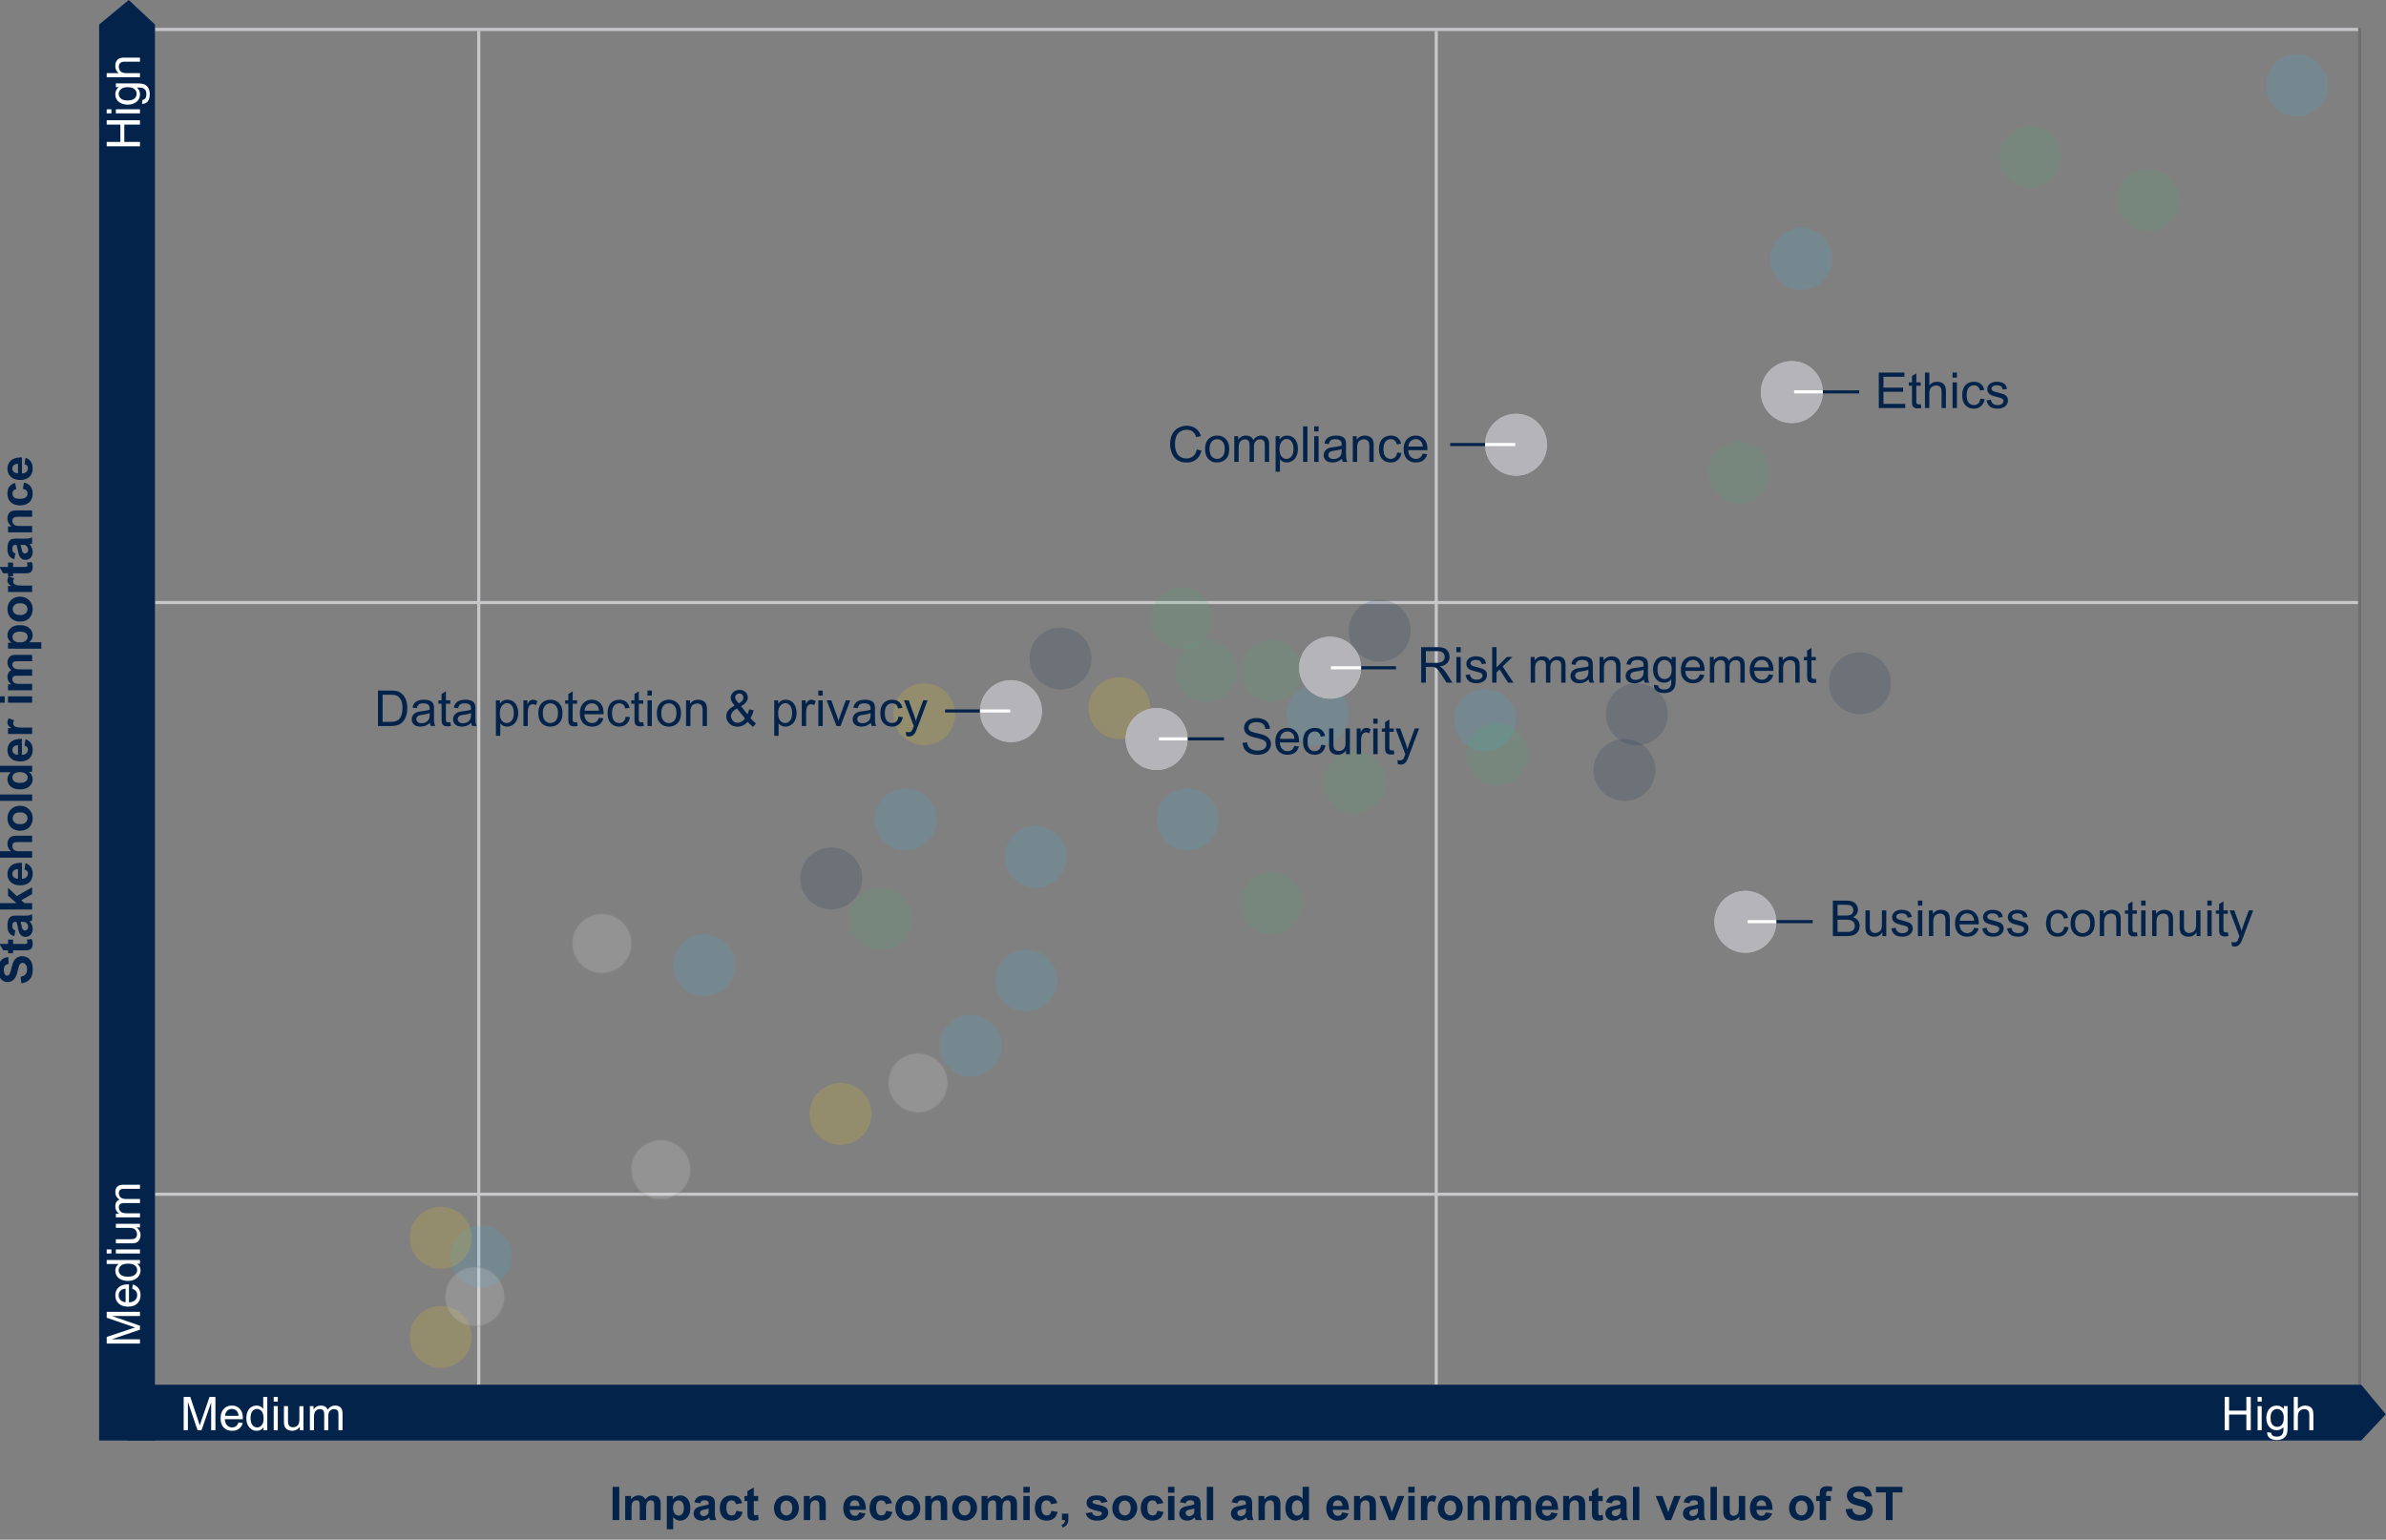 <svg xmlns="http://www.w3.org/2000/svg" xmlns:xlink="http://www.w3.org/1999/xlink" width="770" height="497" viewBox="0 0 770 497"><rect x="0" y="0" width="770" height="497" fill="#808080" stroke="none"/><style>.st0{fill:none;stroke:#c7c7ca;stroke-miterlimit:10}.st1{fill:#03234b}.st3{fill:#fff}.st7{fill:#b5b5b9}.st10{opacity:.15;fill:#3cb4e6}.st11,.st12{opacity:.15;fill:#03234b}.st12{fill:#49b170}.st13,.st14{opacity:.15;fill:#ffd200}.st14{fill:#fff;stroke:#909096}.st16{fill:none;stroke:#03234b;stroke-miterlimit:10}.st95{display:none}.st119{fill:#e6007e}.st143,.st148{display:inline}.st148{fill:#e6007e}.st149{fill:#e6007e;stroke:#909096;stroke-width:.5}</style><g id="Grafiken"><path class="st0" d="M154.5 10v437M50 194.501h711M50 385.5h711M463.5 10v437"/><path opacity=".3" fill="none" stroke="#464650" stroke-miterlimit="10" d="M761.5 9v438"/><path class="st0" d="M50 9.5h711"/><path class="st1" d="M41 447v18h721.01l7.914-8.459L762.01 447z"/><path class="st1" d="M32 465h18V7.914L41.541 0 32 7.914z"/></g><g id="_x32_023"><circle class="st10" cx="741.251" cy="27.563" r="10"/><circle class="st10" cx="581.251" cy="83.563" r="10"/><circle class="st10" cx="425.251" cy="230.563" r="10"/><circle class="st10" cx="383.251" cy="264.563" r="10"/><circle class="st10" cx="334.251" cy="276.563" r="10"/><circle class="st10" cx="292.251" cy="264.563" r="10"/><circle class="st10" cx="227.251" cy="311.563" r="10"/><circle class="st10" cx="155.251" cy="405.563" r="10"/><circle class="st10" cx="331.251" cy="316.563" r="10"/><circle class="st10" cx="313.251" cy="337.563" r="10"/><circle class="st10" cx="479.251" cy="232.563" r="10"/><circle class="st11" cx="600.251" cy="220.563" r="10"/><circle class="st11" cx="528.251" cy="230.563" r="10"/><circle class="st11" cx="524.251" cy="248.563" r="10"/><circle class="st11" cx="445.251" cy="203.563" r="10"/><circle class="st11" cx="342.251" cy="212.563" r="10"/><circle class="st11" cx="268.251" cy="283.563" r="10"/><circle class="st12" cx="655.251" cy="50.563" r="10"/><circle class="st12" cx="561.251" cy="152.563" r="10"/><circle class="st12" cx="437.251" cy="252.563" r="10"/><circle class="st12" cx="410.251" cy="291.563" r="10"/><circle class="st12" cx="284.251" cy="296.563" r="10"/><circle class="st12" cx="483.251" cy="243.563" r="10"/><circle class="st12" cx="410.251" cy="216.563" r="10"/><circle class="st12" cx="389.251" cy="216.563" r="10"/><circle class="st12" cx="381.251" cy="199.563" r="10"/><circle class="st12" cx="693.251" cy="64.563" r="10"/><circle class="st7" cx="578.251" cy="126.563" r="10"/><circle class="st7" cx="563.251" cy="297.563" r="10"/><circle class="st7" cx="429.251" cy="215.563" r="10"/><circle class="st7" cx="373.251" cy="238.563" r="10"/><circle class="st7" cx="326.251" cy="229.563" r="10"/><circle class="st7" cx="489.251" cy="143.563" r="10"/><circle class="st13" cx="361.251" cy="228.563" r="10"/><circle class="st13" cx="298.251" cy="230.563" r="10"/><circle class="st13" cx="142.251" cy="431.563" r="10"/><circle class="st13" cx="142.251" cy="399.563" r="10"/><circle class="st13" cx="271.251" cy="359.563" r="10"/><circle class="st14" cx="296.251" cy="349.563" r="9.5"/><circle class="st14" cx="194.251" cy="304.563" r="9.5"/><circle class="st14" cx="213.251" cy="377.563" r="9.5"/><circle class="st14" cx="153.251" cy="418.563" r="9.5"/></g><g id="_x32_023_x5F_Text"><g id="Aktive_00000149378033959534957610000015522025250689667246_"><path class="st16" d="M450.502 215.563h-22"/><circle class="st7" cx="429.251" cy="215.5" r="10"/><defs><circle id="SVGID_00000103961887664836284740000002106324593081488036_" cx="429.251" cy="215.5" r="10"/></defs><clipPath id="SVGID_00000088131777586792655790000013880316512778036655_"><use xlink:href="#SVGID_00000103961887664836284740000002106324593081488036_" overflow="visible"/></clipPath><path clip-path="url(#SVGID_00000088131777586792655790000013880316512778036655_)" fill="none" stroke="#fff" stroke-miterlimit="10" d="M451.502 215.563h-22"/></g><g id="Aktive_00000020392321574481411840000007613929508868116156_"><path class="st16" d="M305 229.5h22"/><circle class="st7" cx="326.251" cy="229.563" r="10"/><defs><circle id="SVGID_00000034804129360221761420000010858172094141673382_" cx="326.251" cy="229.563" r="10"/></defs><clipPath id="SVGID_00000181086113200912326520000003046058526514101396_"><use xlink:href="#SVGID_00000034804129360221761420000010858172094141673382_" overflow="visible"/></clipPath><path clip-path="url(#SVGID_00000181086113200912326520000003046058526514101396_)" fill="none" stroke="#fff" stroke-miterlimit="10" d="M304 229.5h22"/></g><g id="Aktive_00000091735375295868782430000012720329946720998588_"><path class="st16" d="M585 297.5h-22"/><circle class="st7" cx="563.251" cy="297.563" r="10"/><defs><circle id="SVGID_00000100383291679643489220000017952679166634740618_" cx="563.251" cy="297.563" r="10"/></defs><clipPath id="SVGID_00000085208597083181785640000011641939921355868560_"><use xlink:href="#SVGID_00000100383291679643489220000017952679166634740618_" overflow="visible"/></clipPath><path clip-path="url(#SVGID_00000085208597083181785640000011641939921355868560_)" fill="none" stroke="#fff" stroke-miterlimit="10" d="M586 297.5h-22"/></g><g id="Aktive_00000173880726073251697460000001842974233482458530_"><path class="st16" d="M395 238.5h-22"/><circle class="st7" cx="373.251" cy="238.563" r="10"/><defs><circle id="SVGID_00000181056424203890299260000001483326243937985933_" cx="373.251" cy="238.563" r="10"/></defs><clipPath id="SVGID_00000179617119470776868940000002689663971275346078_"><use xlink:href="#SVGID_00000181056424203890299260000001483326243937985933_" overflow="visible"/></clipPath><path clip-path="url(#SVGID_00000179617119470776868940000002689663971275346078_)" fill="none" stroke="#fff" stroke-miterlimit="10" d="M396 238.5h-22"/></g><g id="Aktive_00000081605539401500264560000012391180114437085069_"><path class="st16" d="M468 143.5h22"/><circle class="st7" cx="489.251" cy="143.563" r="10"/><defs><circle id="SVGID_00000109000893057772966540000018300639545590635418_" cx="489.251" cy="143.563" r="10"/></defs><clipPath id="SVGID_00000012466379430946496910000014579573848719788712_"><use xlink:href="#SVGID_00000109000893057772966540000018300639545590635418_" overflow="visible"/></clipPath><path clip-path="url(#SVGID_00000012466379430946496910000014579573848719788712_)" fill="none" stroke="#fff" stroke-miterlimit="10" d="M467 143.5h22"/></g><g id="Aktive_00000085239563236823478660000003785704683323727001_"><path class="st16" d="M600 126.5h-22"/><circle class="st7" cx="578.251" cy="126.563" r="10"/><defs><circle id="SVGID_00000121998213903554366510000007560512194487935371_" cx="578.251" cy="126.563" r="10"/></defs><clipPath id="SVGID_00000097475671164983714550000009067661893579183002_"><use xlink:href="#SVGID_00000121998213903554366510000007560512194487935371_" overflow="visible"/></clipPath><path clip-path="url(#SVGID_00000097475671164983714550000009067661893579183002_)" fill="none" stroke="#fff" stroke-miterlimit="10" d="M601 126.5h-22"/></g><path class="st1" d="M458.634 220.359v-11.453h5.078c1.021 0 1.797.103 2.328.309.531.206.955.569 1.273 1.09a3.26 3.26 0 01.477 1.727c0 .812-.264 1.498-.789 2.055-.526.558-1.339.912-2.438 1.062.4.193.705.383.914.57.442.406.861.914 1.258 1.523l1.992 3.117h-1.906l-1.516-2.383a21.925 21.925 0 00-1.094-1.578c-.287-.364-.543-.62-.77-.766a2.296 2.296 0 00-.691-.305c-.172-.036-.453-.055-.844-.055h-1.758v5.086h-1.514zm1.515-6.399h3.258c.692 0 1.234-.071 1.625-.215.391-.143.688-.372.891-.688.203-.315.305-.657.305-1.027 0-.542-.197-.987-.59-1.336-.394-.349-1.015-.523-1.863-.523h-3.625v3.789zM469.993 210.523v-1.617h1.406v1.617h-1.406zm0 9.836v-8.297h1.406v8.297h-1.406zM472.978 217.882l1.391-.219c.078.558.295.984.652 1.281s.855.445 1.496.445c.646 0 1.125-.131 1.438-.395.312-.263.469-.571.469-.926 0-.317-.138-.567-.414-.75-.193-.125-.672-.284-1.438-.477-1.031-.26-1.746-.485-2.144-.676a2.074 2.074 0 01-.906-.789 2.088 2.088 0 01-.309-1.113c0-.37.084-.712.254-1.027.169-.315.399-.577.691-.785.219-.161.517-.298.894-.41a4.253 4.253 0 011.215-.168c.651 0 1.223.094 1.715.281s.855.441 1.09.762.396.749.484 1.285l-1.375.188c-.062-.427-.244-.76-.543-1-.299-.239-.723-.359-1.27-.359-.646 0-1.107.107-1.383.32-.276.214-.414.464-.414.75a.77.77 0 00.172.492c.115.151.294.276.539.375.141.052.555.172 1.242.359.995.266 1.689.483 2.082.652.393.169.702.416.926.738.224.323.336.724.336 1.203 0 .469-.137.91-.41 1.324s-.668.734-1.184.961-1.099.34-1.75.34c-1.078 0-1.9-.224-2.464-.672-.566-.445-.926-1.109-1.082-1.99zM481.547 220.359v-11.453h1.406v6.531l3.328-3.375h1.82l-3.172 3.078 3.492 5.219h-1.734l-2.742-4.242-.992.953v3.289h-1.406zM493.985 220.359v-8.297h1.258v1.164a2.922 2.922 0 012.516-1.351c.615 0 1.118.128 1.511.383.394.255.671.612.832 1.07.656-.969 1.511-1.453 2.562-1.453.823 0 1.456.228 1.898.684.443.456.664 1.158.664 2.105v5.695h-1.398v-5.227c0-.562-.045-.967-.137-1.215a1.18 1.18 0 00-.496-.598 1.548 1.548 0 00-.844-.227c-.583 0-1.067.194-1.453.582-.385.388-.578 1.009-.578 1.863v4.82h-1.406v-5.391c0-.625-.114-1.094-.343-1.406s-.604-.469-1.125-.469c-.396 0-.762.104-1.098.312-.336.208-.58.513-.73.914-.151.401-.227.979-.227 1.734v4.305h-1.406zM512.727 219.335c-.521.443-1.022.755-1.504.938a4.35 4.35 0 01-1.551.273c-.911 0-1.612-.223-2.102-.668-.489-.445-.734-1.014-.734-1.707a2.301 2.301 0 011.004-1.922c.3-.203.637-.356 1.012-.461.276-.073.693-.143 1.25-.211 1.136-.135 1.972-.297 2.508-.484.005-.192.008-.315.008-.367 0-.573-.133-.977-.398-1.211-.359-.317-.893-.477-1.602-.477-.661 0-1.149.116-1.465.348-.315.232-.548.642-.699 1.23l-1.375-.188c.125-.588.331-1.063.617-1.426.287-.362.701-.641 1.242-.836.542-.195 1.169-.293 1.883-.293.708 0 1.284.083 1.727.25.443.167.769.376.977.629.208.253.354.572.438.957.047.24.07.672.07 1.297v1.875c0 1.308.03 2.134.09 2.48.06.347.179.679.355.996h-1.469a2.942 2.942 0 01-.282-1.022zm-.118-3.14c-.51.208-1.276.386-2.297.531-.578.083-.987.177-1.227.281a1.233 1.233 0 00-.555.457c-.13.201-.195.423-.195.668 0 .375.142.688.426.938.284.25.699.375 1.246.375.542 0 1.023-.118 1.445-.355.422-.237.732-.561.93-.973.151-.317.227-.786.227-1.406v-.516zM516.211 220.359v-8.297h1.266v1.18c.609-.911 1.49-1.367 2.641-1.367.5 0 .96.09 1.379.27.419.18.733.416.941.707.208.292.354.638.438 1.039.052.261.078.716.078 1.367v5.102h-1.406v-5.047c0-.573-.055-1.001-.164-1.285a1.351 1.351 0 00-.582-.68 1.85 1.85 0 00-.98-.254 2.28 2.28 0 00-1.551.57c-.435.38-.652 1.102-.652 2.164v4.531h-1.408zM530.523 219.335c-.521.443-1.022.755-1.504.938a4.354 4.354 0 01-1.551.273c-.912 0-1.612-.223-2.102-.668-.49-.445-.734-1.014-.734-1.707a2.301 2.301 0 011.004-1.922 3.437 3.437 0 011.012-.461c.276-.073.692-.143 1.25-.211 1.135-.135 1.971-.297 2.508-.484.005-.192.008-.315.008-.367 0-.573-.133-.977-.398-1.211-.359-.317-.894-.477-1.602-.477-.662 0-1.15.116-1.465.348-.315.232-.548.642-.699 1.23l-1.375-.188c.125-.588.331-1.063.617-1.426.286-.362.7-.641 1.242-.836.542-.195 1.169-.293 1.883-.293.708 0 1.284.083 1.727.25.442.167.768.376.977.629.208.253.354.572.438.957.047.24.07.672.07 1.297v1.875c0 1.308.03 2.134.09 2.48.06.347.178.679.355.996h-1.469a2.964 2.964 0 01-.282-1.022zm-.117-3.14c-.511.208-1.276.386-2.297.531-.578.083-.987.177-1.227.281a1.203 1.203 0 00-.75 1.125c0 .375.142.688.426.938.284.25.699.375 1.246.375.542 0 1.023-.118 1.445-.355.422-.237.731-.561.93-.973.151-.317.227-.786.227-1.406v-.516zM533.75 221.046l1.367.203c.057.422.216.729.477.922.349.26.825.39 1.43.39.651 0 1.153-.13 1.508-.39.354-.261.594-.625.719-1.094.073-.287.106-.888.102-1.805-.615.724-1.38 1.086-2.297 1.086-1.141 0-2.023-.411-2.648-1.234s-.938-1.81-.938-2.961c0-.792.143-1.522.43-2.191.286-.669.702-1.186 1.246-1.551.544-.364 1.184-.547 1.918-.547.979 0 1.786.396 2.422 1.188v-1h1.297v7.172c0 1.292-.132 2.207-.395 2.746-.263.539-.68.964-1.25 1.277s-1.272.469-2.105.469c-.99 0-1.789-.223-2.398-.668s-.906-1.116-.885-2.012zm1.164-4.984c0 1.089.216 1.883.648 2.383.432.5.974.75 1.625.75.646 0 1.188-.249 1.625-.746.438-.497.656-1.277.656-2.34 0-1.016-.226-1.781-.676-2.297-.451-.516-.994-.773-1.629-.773-.625 0-1.156.254-1.594.762s-.655 1.261-.655 2.261zM548.586 217.687l1.453.18c-.229.849-.654 1.508-1.273 1.977-.62.469-1.412.703-2.375.703-1.214 0-2.176-.374-2.887-1.121-.711-.747-1.066-1.795-1.066-3.145 0-1.396.359-2.479 1.078-3.25.719-.771 1.651-1.156 2.797-1.156 1.109 0 2.016.378 2.719 1.133.703.755 1.055 1.818 1.055 3.188 0 .083-.003.208-.008.375h-6.188c.052.912.31 1.609.773 2.094.463.484 1.042.727 1.734.727.516 0 .956-.135 1.32-.406.365-.273.654-.705.868-1.299zm-4.617-2.273h4.633c-.062-.698-.24-1.221-.531-1.57-.448-.542-1.029-.812-1.742-.812-.646 0-1.189.216-1.629.648-.441.432-.684 1.01-.731 1.734zM551.805 220.359v-8.297h1.258v1.164a2.922 2.922 0 012.516-1.351c.614 0 1.118.128 1.512.383.393.255.67.612.832 1.07.656-.969 1.51-1.453 2.562-1.453.822 0 1.455.228 1.898.684.442.456.664 1.158.664 2.105v5.695h-1.398v-5.227c0-.562-.046-.967-.137-1.215a1.19 1.19 0 00-.496-.598 1.55 1.55 0 00-.844-.227c-.584 0-1.068.194-1.453.582-.386.388-.578 1.009-.578 1.863v4.82h-1.406v-5.391c0-.625-.115-1.094-.344-1.406-.229-.312-.604-.469-1.125-.469-.396 0-.762.104-1.098.312-.336.208-.58.513-.73.914-.151.401-.227.979-.227 1.734v4.305h-1.406zM570.812 217.687l1.453.18c-.229.849-.654 1.508-1.273 1.977-.62.469-1.412.703-2.375.703-1.214 0-2.176-.374-2.887-1.121-.711-.747-1.066-1.795-1.066-3.145 0-1.396.359-2.479 1.078-3.25.719-.771 1.65-1.156 2.797-1.156 1.109 0 2.016.378 2.719 1.133.703.755 1.054 1.818 1.054 3.188 0 .083-.002.208-.008.375h-6.187c.052.912.31 1.609.773 2.094.463.484 1.041.727 1.734.727.516 0 .955-.135 1.32-.406.366-.273.655-.705.868-1.299zm-4.617-2.273h4.633c-.062-.698-.24-1.221-.531-1.57-.448-.542-1.029-.812-1.742-.812-.646 0-1.189.216-1.629.648-.441.432-.684 1.01-.731 1.734zM574.031 220.359v-8.297h1.266v1.18c.609-.911 1.49-1.367 2.641-1.367.5 0 .959.09 1.379.27s.733.416.941.707c.208.292.354.638.438 1.039.052.261.078.716.078 1.367v5.102h-1.406v-5.047c0-.573-.055-1.001-.164-1.285a1.351 1.351 0 00-.582-.68 1.853 1.853 0 00-.98-.254 2.28 2.28 0 00-1.551.57c-.435.38-.652 1.102-.652 2.164v4.531h-1.408zM586 219.101l.203 1.242a5.24 5.24 0 01-1.062.125c-.51 0-.906-.081-1.188-.242s-.479-.374-.594-.637c-.115-.263-.172-.816-.172-1.66v-4.773h-1.031v-1.094h1.031v-2.055l1.398-.844v2.898H586v1.094h-1.414v4.852c0 .401.025.659.074.773.049.115.13.206.242.273.112.068.272.102.48.102.157.001.362-.017.618-.054z"/><g><path class="st1" d="M401.037 239.767l1.43-.125c.068.573.225 1.043.473 1.41s.631.664 1.152.891 1.107.34 1.758.34c.578 0 1.088-.086 1.531-.258s.772-.407.988-.707c.216-.299.324-.626.324-.98 0-.359-.104-.673-.312-.941-.208-.268-.552-.493-1.031-.676-.307-.12-.987-.306-2.039-.559-1.052-.252-1.789-.491-2.211-.715-.547-.286-.955-.642-1.223-1.066a2.612 2.612 0 01-.402-1.426c0-.578.164-1.118.492-1.621.328-.502.807-.884 1.438-1.145.63-.26 1.331-.391 2.102-.391.849 0 1.598.137 2.246.41s1.147.676 1.496 1.207.536 1.133.562 1.805l-1.453.109c-.078-.724-.342-1.271-.793-1.641-.451-.37-1.116-.555-1.996-.555-.917 0-1.584.168-2.004.504s-.629.741-.629 1.215c0 .412.148.75.445 1.016.292.266 1.053.538 2.285.816 1.232.279 2.077.522 2.535.73.667.308 1.159.697 1.477 1.168.317.472.477 1.015.477 1.629 0 .609-.175 1.184-.523 1.723-.349.539-.85.958-1.504 1.258s-1.389.449-2.207.449c-1.037 0-1.905-.151-2.605-.453s-1.25-.756-1.648-1.363a3.85 3.85 0 01-.631-2.058zM417.725 240.775l1.453.18c-.229.849-.654 1.508-1.273 1.977-.62.469-1.412.703-2.375.703-1.214 0-2.176-.374-2.887-1.121-.711-.747-1.066-1.795-1.066-3.145 0-1.396.359-2.479 1.078-3.25.719-.771 1.651-1.156 2.797-1.156 1.109 0 2.016.378 2.719 1.133.703.755 1.055 1.818 1.055 3.188 0 .083-.003.208-.008.375h-6.188c.052.912.31 1.609.773 2.094.463.484 1.042.727 1.734.727.516 0 .956-.135 1.32-.406.365-.273.654-.705.868-1.299zm-4.618-2.274h4.633c-.062-.698-.24-1.221-.531-1.57-.448-.542-1.029-.812-1.742-.812-.646 0-1.189.216-1.629.648-.441.433-.684 1.011-.731 1.734zM426.357 240.408l1.383.18c-.151.953-.538 1.699-1.16 2.238-.623.539-1.387.809-2.293.809-1.136 0-2.048-.371-2.738-1.113s-1.035-1.806-1.035-3.191c0-.896.148-1.68.445-2.352s.749-1.176 1.355-1.512a4.019 4.019 0 011.98-.504c.901 0 1.638.228 2.211.684.573.456.94 1.103 1.102 1.941l-1.367.211c-.13-.557-.361-.977-.691-1.258-.331-.281-.73-.422-1.199-.422-.708 0-1.284.254-1.727.762-.443.508-.664 1.312-.664 2.41 0 1.115.213 1.925.641 2.43.427.505.984.758 1.672.758.552 0 1.013-.169 1.383-.508.369-.339.603-.86.702-1.563zM434.38 243.447v-1.219c-.646.938-1.523 1.406-2.632 1.406a3.36 3.36 0 01-1.371-.281c-.425-.188-.74-.423-.945-.707a2.639 2.639 0 01-.434-1.043c-.058-.276-.086-.713-.086-1.312v-5.141h1.406v4.602c0 .734.028 1.229.086 1.484.088.37.276.66.562.871.286.211.641.316 1.062.316s.817-.108 1.188-.324a1.8 1.8 0 00.785-.883c.154-.372.23-.913.23-1.621v-4.445h1.406v8.297h-1.257zM437.826 243.447v-8.297h1.266v1.258c.323-.588.621-.977.895-1.164s.574-.281.902-.281c.474 0 .956.151 1.445.453l-.484 1.305a2.016 2.016 0 00-1.031-.305c-.307 0-.583.093-.828.277a1.498 1.498 0 00-.523.77 5.487 5.487 0 00-.234 1.641v4.344h-1.408zM443.177 233.611v-1.617h1.406v1.617h-1.406zm0 9.836v-8.297h1.406v8.297h-1.406zM449.794 242.189l.203 1.242a5.24 5.24 0 01-1.062.125c-.51 0-.906-.081-1.188-.242s-.479-.374-.594-.637c-.115-.263-.172-.816-.172-1.66v-4.773h-1.031v-1.094h1.031v-2.055l1.398-.844v2.898h1.414v1.094h-1.414v4.852c0 .401.025.659.074.773.049.115.13.206.242.273.112.068.272.102.48.102.158.001.364-.017.619-.054zM451.107 246.642l-.156-1.32c.307.083.576.125.805.125.312 0 .562-.052.75-.156.188-.104.341-.25.461-.438.088-.141.232-.49.43-1.047.026-.078.068-.193.125-.344l-3.148-8.312h1.516l1.727 4.805c.224.609.424 1.25.602 1.922a19.08 19.08 0 01.578-1.891l1.773-4.836h1.406l-3.156 8.438c-.338.911-.602 1.539-.789 1.883-.25.463-.537.803-.859 1.02-.323.216-.708.324-1.156.324a2.862 2.862 0 01-.909-.173z"/></g><g><path class="st1" d="M591.491 302.173V290.72h4.297c.875 0 1.577.116 2.105.348.528.232.942.589 1.242 1.07.299.482.449.986.449 1.512a2.6 2.6 0 01-.398 1.383c-.266.433-.667.781-1.203 1.047.692.203 1.225.55 1.598 1.039.372.49.559 1.068.559 1.734 0 .537-.113 1.035-.34 1.496s-.507.816-.84 1.066c-.333.25-.751.439-1.254.566-.503.128-1.119.191-1.848.191h-4.367zm1.515-6.641h2.477c.672 0 1.153-.044 1.445-.133.385-.114.676-.305.871-.57s.293-.599.293-1c0-.38-.091-.715-.273-1.004a1.39 1.39 0 00-.781-.594c-.339-.106-.919-.16-1.742-.16h-2.289v3.461zm0 5.289h2.852c.489 0 .833-.018 1.031-.055.349-.062.641-.167.875-.312.234-.146.427-.358.578-.637.151-.278.227-.6.227-.965a1.9 1.9 0 00-.328-1.113 1.734 1.734 0 00-.91-.664c-.388-.127-.947-.191-1.676-.191h-2.648v3.937zM607.482 302.173v-1.219c-.646.938-1.523 1.406-2.633 1.406-.49 0-.947-.094-1.371-.281s-.74-.423-.945-.707a2.654 2.654 0 01-.434-1.043c-.057-.276-.086-.713-.086-1.312v-5.141h1.406v4.602c0 .734.029 1.229.086 1.484.088.37.276.66.562.871s.641.316 1.062.316.818-.108 1.188-.324a1.8 1.8 0 00.785-.883c.154-.372.23-.913.23-1.621v-4.445h1.406v8.297h-1.256zM610.381 299.696l1.391-.219c.078.558.295.984.652 1.281s.855.445 1.496.445c.646 0 1.125-.131 1.438-.395.312-.263.469-.571.469-.926 0-.317-.138-.567-.414-.75-.193-.125-.672-.284-1.438-.477-1.031-.26-1.746-.485-2.145-.676-.398-.19-.701-.453-.906-.789s-.309-.707-.309-1.113c0-.37.084-.712.254-1.027.169-.315.4-.577.691-.785.219-.161.517-.298.895-.41a4.253 4.253 0 011.215-.168c.651 0 1.223.094 1.715.281s.855.441 1.09.762.396.749.484 1.285l-1.375.188c-.062-.427-.244-.76-.543-1-.299-.239-.723-.359-1.27-.359-.646 0-1.107.107-1.383.32-.276.214-.414.464-.414.75a.77.77 0 00.172.492c.115.151.294.276.539.375.141.052.555.172 1.242.359.995.266 1.689.483 2.082.652.393.169.702.416.926.738.224.323.336.724.336 1.203 0 .469-.137.91-.41 1.324s-.668.734-1.184.961-1.099.34-1.75.34c-1.078 0-1.9-.224-2.465-.672-.564-.445-.925-1.109-1.081-1.99zM618.951 292.337v-1.617h1.406v1.617h-1.406zm0 9.836v-8.297h1.406v8.297h-1.406zM622.498 302.173v-8.297h1.266v1.18c.609-.911 1.49-1.367 2.641-1.367.5 0 .959.09 1.379.27.419.18.733.416.941.707.208.292.354.638.438 1.039.052.261.078.716.078 1.367v5.102h-1.406v-5.047c0-.573-.055-1.001-.164-1.285a1.356 1.356 0 00-.582-.68 1.853 1.853 0 00-.98-.254 2.28 2.28 0 00-1.551.57c-.435.38-.652 1.102-.652 2.164v4.531h-1.408zM637.076 299.501l1.453.18c-.229.849-.654 1.508-1.273 1.977-.62.469-1.412.703-2.375.703-1.214 0-2.176-.374-2.887-1.121-.711-.747-1.066-1.795-1.066-3.145 0-1.396.359-2.479 1.078-3.25.719-.771 1.651-1.156 2.797-1.156 1.109 0 2.016.378 2.719 1.133.703.755 1.055 1.818 1.055 3.188 0 .083-.003.208-.008.375h-6.188c.052.912.31 1.609.773 2.094.463.484 1.042.727 1.734.727.516 0 .956-.135 1.32-.406.365-.273.654-.705.868-1.299zm-4.617-2.273h4.633c-.062-.698-.24-1.221-.531-1.57-.448-.542-1.029-.812-1.742-.812-.646 0-1.189.216-1.629.648-.441.432-.684 1.01-.731 1.734zM639.732 299.696l1.391-.219c.078.558.295.984.652 1.281.356.297.855.445 1.496.445.646 0 1.125-.131 1.438-.395.312-.263.469-.571.469-.926 0-.317-.138-.567-.414-.75-.193-.125-.672-.284-1.438-.477-1.031-.26-1.746-.485-2.145-.676a2.074 2.074 0 01-.906-.789 2.088 2.088 0 01-.309-1.113c0-.37.084-.712.254-1.027.169-.315.399-.577.691-.785.219-.161.517-.298.895-.41a4.248 4.248 0 011.215-.168c.651 0 1.223.094 1.715.281s.855.441 1.09.762.396.749.484 1.285l-1.375.188c-.062-.427-.244-.76-.543-1-.3-.239-.723-.359-1.27-.359-.646 0-1.107.107-1.383.32-.276.214-.414.464-.414.75a.77.77 0 00.172.492c.114.151.294.276.539.375.141.052.555.172 1.242.359.995.266 1.688.483 2.082.652.393.169.702.416.926.738.224.323.336.724.336 1.203 0 .469-.137.91-.41 1.324s-.668.734-1.184.961-1.099.34-1.75.34c-1.078 0-1.9-.224-2.465-.672-.564-.445-.924-1.109-1.081-1.99zM647.732 299.696l1.391-.219c.078.558.295.984.652 1.281.356.297.855.445 1.496.445.646 0 1.125-.131 1.438-.395.312-.263.469-.571.469-.926 0-.317-.138-.567-.414-.75-.193-.125-.672-.284-1.438-.477-1.031-.26-1.746-.485-2.144-.676a2.074 2.074 0 01-.906-.789 2.088 2.088 0 01-.309-1.113c0-.37.084-.712.254-1.027.169-.315.399-.577.691-.785.219-.161.517-.298.895-.41a4.246 4.246 0 011.214-.168c.651 0 1.223.094 1.715.281s.855.441 1.09.762.396.749.484 1.285l-1.375.188c-.062-.427-.244-.76-.543-1-.299-.239-.723-.359-1.27-.359-.646 0-1.106.107-1.382.32-.276.214-.414.464-.414.75a.77.77 0 00.172.492c.114.151.294.276.539.375.14.052.554.172 1.242.359.995.266 1.689.483 2.082.652.393.169.702.416.926.738.224.323.336.724.336 1.203 0 .469-.137.91-.41 1.324s-.668.734-1.184.961-1.099.34-1.75.34c-1.078 0-1.899-.224-2.464-.672-.566-.445-.926-1.109-1.083-1.99zM666.154 299.134l1.383.18c-.151.953-.538 1.699-1.16 2.238s-1.387.809-2.293.809c-1.135 0-2.048-.371-2.738-1.113s-1.035-1.806-1.035-3.191c0-.896.148-1.68.445-2.352s.749-1.176 1.355-1.512 1.267-.504 1.98-.504c.901 0 1.638.228 2.211.684.573.456.94 1.103 1.102 1.941l-1.367.211c-.13-.557-.361-.977-.691-1.258s-.73-.422-1.199-.422c-.708 0-1.284.254-1.727.762s-.664 1.312-.664 2.41c0 1.115.213 1.925.641 2.43.427.505.984.758 1.672.758.552 0 1.013-.169 1.383-.508.368-.339.603-.86.702-1.563zM668.216 298.024c0-1.536.427-2.674 1.281-3.414.713-.614 1.583-.922 2.609-.922 1.141 0 2.073.374 2.797 1.121.724.748 1.086 1.78 1.086 3.098 0 1.068-.16 1.908-.48 2.52-.32.612-.787 1.087-1.398 1.426s-1.28.508-2.004.508c-1.162 0-2.1-.372-2.816-1.117-.717-.745-1.075-1.818-1.075-3.22zm1.446 0c0 1.062.232 1.858.695 2.387a2.227 2.227 0 001.75.793c.698 0 1.279-.266 1.742-.797s.695-1.341.695-2.43c0-1.026-.233-1.803-.699-2.332-.466-.528-1.045-.793-1.738-.793-.703 0-1.287.263-1.75.789-.463.527-.695 1.321-.695 2.383zM677.638 302.173v-8.297h1.266v1.18c.609-.911 1.489-1.367 2.641-1.367.5 0 .959.09 1.379.27.419.18.733.416.941.707.208.292.354.638.438 1.039.052.261.078.716.078 1.367v5.102h-1.406v-5.047c0-.573-.055-1.001-.164-1.285a1.356 1.356 0 00-.582-.68 1.853 1.853 0 00-.98-.254 2.28 2.28 0 00-1.551.57c-.435.38-.652 1.102-.652 2.164v4.531h-1.408zM689.607 300.915l.203 1.242a5.24 5.24 0 01-1.062.125c-.511 0-.906-.081-1.188-.242s-.479-.374-.594-.637c-.115-.263-.172-.816-.172-1.66v-4.773h-1.031v-1.094h1.031v-2.055l1.398-.844v2.898h1.414v1.094h-1.414v4.852c0 .401.024.659.074.773.049.115.13.206.242.273.112.068.272.102.48.102.158.001.364-.017.619-.054zM690.99 292.337v-1.617h1.406v1.617h-1.406zm0 9.836v-8.297h1.406v8.297h-1.406zM694.537 302.173v-8.297h1.266v1.18c.609-.911 1.489-1.367 2.641-1.367.5 0 .959.09 1.378.27s.733.416.941.707c.208.292.354.638.438 1.039.052.261.078.716.078 1.367v5.102h-1.406v-5.047c0-.573-.055-1.001-.164-1.285a1.351 1.351 0 00-.582-.68 1.85 1.85 0 00-.98-.254 2.28 2.28 0 00-1.551.57c-.435.38-.652 1.102-.652 2.164v4.531h-1.407zM708.872 302.173v-1.219c-.646.938-1.523 1.406-2.633 1.406-.49 0-.947-.094-1.371-.281s-.74-.423-.945-.707a2.654 2.654 0 01-.434-1.043c-.057-.276-.086-.713-.086-1.312v-5.141h1.406v4.602c0 .734.029 1.229.086 1.484.088.37.276.66.562.871s.641.316 1.062.316.818-.108 1.188-.324a1.8 1.8 0 00.785-.883c.154-.372.23-.913.23-1.621v-4.445h1.406v8.297h-1.256zM712.341 292.337v-1.617h1.406v1.617h-1.406zm0 9.836v-8.297h1.406v8.297h-1.406zM718.958 300.915l.203 1.242a5.24 5.24 0 01-1.062.125c-.51 0-.906-.081-1.188-.242s-.479-.374-.594-.637c-.115-.263-.172-.816-.172-1.66v-4.773h-1.031v-1.094h1.031v-2.055l1.398-.844v2.898h1.414v1.094h-1.414v4.852c0 .401.025.659.074.773.049.115.13.206.242.273.112.068.272.102.48.102.158.001.364-.017.619-.054zM720.271 305.368l-.156-1.32c.307.083.576.125.805.125.312 0 .562-.052.75-.156.188-.104.341-.25.461-.438.088-.141.232-.49.43-1.047.026-.078.068-.193.125-.344l-3.148-8.312h1.516l1.727 4.805c.224.609.424 1.25.602 1.922.161-.646.354-1.276.578-1.891l1.773-4.836h1.406l-3.156 8.438c-.339.911-.602 1.539-.789 1.883-.25.463-.537.803-.859 1.02-.323.216-.708.324-1.156.324a2.862 2.862 0 01-.909-.173z"/></g><g><path class="st1" d="M606.312 131.716v-11.453h8.281v1.352h-6.766v3.508h6.336v1.344h-6.336v3.898h7.031v1.352h-8.546zM619.843 130.458l.203 1.242a5.24 5.24 0 01-1.062.125c-.511 0-.906-.081-1.188-.242s-.479-.374-.594-.637c-.115-.263-.172-.816-.172-1.66v-4.773h-1.031v-1.094h1.031v-2.055l1.398-.844v2.898h1.414v1.094h-1.414v4.852c0 .401.024.659.074.773.049.115.13.206.242.273.112.068.272.102.48.102.158.001.363-.017.619-.054zM621.218 131.716v-11.453h1.406v4.109c.656-.76 1.484-1.141 2.484-1.141.614 0 1.148.121 1.602.363s.777.577.973 1.004c.195.427.293 1.047.293 1.859v5.258h-1.406v-5.258c0-.703-.152-1.215-.457-1.535s-.736-.48-1.293-.48a2.28 2.28 0 00-1.176.324 1.83 1.83 0 00-.785.879c-.156.37-.234.88-.234 1.531v4.539h-1.407zM630.124 121.88v-1.617h1.406v1.617h-1.406zm0 9.836v-8.297h1.406v8.297h-1.406zM639.085 128.677l1.383.18c-.151.953-.538 1.699-1.16 2.238-.623.539-1.387.809-2.293.809-1.136 0-2.049-.371-2.738-1.113-.69-.742-1.035-1.806-1.035-3.191 0-.896.148-1.68.445-2.352s.748-1.176 1.355-1.512a4.019 4.019 0 011.98-.504c.9 0 1.638.228 2.211.684.572.456.939 1.103 1.102 1.941l-1.367.211c-.131-.557-.361-.977-.691-1.258-.331-.281-.73-.422-1.199-.422-.709 0-1.284.254-1.727.762-.443.508-.664 1.312-.664 2.41 0 1.115.213 1.925.641 2.43.427.505.984.758 1.672.758.552 0 1.013-.169 1.383-.508.368-.339.602-.86.702-1.563zM641.108 129.24l1.391-.219c.078.558.295.984.652 1.281.356.297.855.445 1.496.445.646 0 1.125-.131 1.438-.395.312-.263.469-.571.469-.926 0-.317-.138-.567-.414-.75-.193-.125-.672-.284-1.438-.477-1.031-.26-1.746-.485-2.144-.676a2.074 2.074 0 01-.906-.789 2.088 2.088 0 01-.309-1.113c0-.37.084-.712.254-1.027.169-.315.399-.577.691-.785.219-.161.517-.298.895-.41a4.246 4.246 0 011.214-.168c.651 0 1.223.094 1.715.281s.855.441 1.09.762.396.749.484 1.285l-1.375.188c-.062-.427-.244-.76-.543-1-.299-.239-.723-.359-1.27-.359-.646 0-1.107.107-1.382.32-.276.214-.414.464-.414.75a.77.77 0 00.172.492c.114.151.294.276.539.375.141.052.554.172 1.242.359.995.266 1.689.483 2.082.652.393.169.702.416.926.738.224.323.336.724.336 1.203 0 .469-.137.91-.41 1.324s-.668.734-1.184.961-1.099.34-1.75.34c-1.078 0-1.9-.224-2.464-.672-.566-.446-.926-1.11-1.083-1.99z"/></g><g><path class="st1" d="M386.228 145.082l1.516.383c-.318 1.245-.89 2.194-1.715 2.847-.826.654-1.835.98-3.027.98-1.234 0-2.238-.251-3.012-.754-.773-.502-1.362-1.23-1.766-2.184a7.782 7.782 0 01-.605-3.07c0-1.192.228-2.233.684-3.121.456-.888 1.104-1.562 1.945-2.023a5.682 5.682 0 012.777-.691c1.146 0 2.109.292 2.891.875.781.583 1.325 1.404 1.633 2.461l-1.492.352c-.266-.833-.651-1.44-1.156-1.82-.505-.38-1.141-.57-1.906-.57-.88 0-1.616.211-2.207.633a3.339 3.339 0 00-1.246 1.699 6.83 6.83 0 00-.359 2.199c0 .974.142 1.824.426 2.551.284.726.725 1.269 1.324 1.628a3.716 3.716 0 001.945.539c.849 0 1.567-.245 2.156-.734.587-.491.985-1.217 1.194-2.18zM388.907 144.949c0-1.536.427-2.674 1.281-3.414.713-.614 1.583-.922 2.609-.922 1.141 0 2.072.374 2.797 1.121.724.748 1.086 1.78 1.086 3.098 0 1.067-.16 1.907-.48 2.519a3.407 3.407 0 01-1.398 1.426 4.078 4.078 0 01-2.004.508c-1.162 0-2.101-.372-2.816-1.117-.717-.746-1.075-1.818-1.075-3.219zm1.446 0c0 1.062.231 1.858.695 2.386a2.227 2.227 0 001.75.793c.697 0 1.278-.266 1.742-.797.463-.531.695-1.341.695-2.429 0-1.026-.233-1.803-.699-2.332-.467-.528-1.046-.793-1.738-.793-.703 0-1.287.263-1.75.789-.464.526-.695 1.32-.695 2.383zM398.329 149.097V140.8h1.258v1.164a2.922 2.922 0 012.516-1.351c.614 0 1.118.128 1.512.383.393.255.67.612.832 1.07.656-.969 1.51-1.453 2.562-1.453.822 0 1.455.228 1.898.684.442.456.664 1.158.664 2.105v5.695h-1.398v-5.226c0-.562-.046-.967-.137-1.215a1.19 1.19 0 00-.496-.598 1.55 1.55 0 00-.844-.227c-.584 0-1.068.194-1.453.582-.386.388-.578 1.009-.578 1.863v4.82h-1.406v-5.39c0-.625-.115-1.094-.344-1.406-.229-.312-.604-.469-1.125-.469-.396 0-.762.104-1.098.312-.336.208-.58.513-.73.914-.151.401-.227.979-.227 1.734v4.304h-1.406zM411.657 152.276V140.8h1.281v1.078c.302-.422.643-.738 1.023-.949.38-.211.841-.316 1.382-.316.708 0 1.333.183 1.875.547.542.365.951.879 1.227 1.543s.414 1.392.414 2.184c0 .849-.152 1.613-.457 2.292s-.748 1.201-1.328 1.562-1.191.543-1.832.543a2.64 2.64 0 01-1.261-.297 2.863 2.863 0 01-.918-.75v4.039h-1.406zm1.274-7.28c0 1.067.216 1.856.648 2.367.432.511.955.766 1.57.766.625 0 1.16-.264 1.605-.793.445-.528.668-1.348.668-2.457 0-1.057-.217-1.849-.652-2.375-.435-.526-.955-.789-1.559-.789-.599 0-1.128.28-1.589.84-.461.559-.691 1.373-.691 2.441zM420.524 149.097v-11.453h1.406v11.453h-1.406zM424.118 139.261v-1.617h1.406v1.617h-1.406zm0 9.836V140.8h1.406v8.296h-1.406zM433.079 148.073c-.521.443-1.022.755-1.504.938s-.999.273-1.551.273c-.912 0-1.612-.223-2.102-.668s-.734-1.014-.734-1.707a2.301 2.301 0 011.004-1.922c.3-.204.637-.356 1.012-.461.276-.073.693-.143 1.25-.211 1.135-.135 1.971-.297 2.508-.484.005-.192.008-.315.008-.367 0-.573-.133-.977-.398-1.211-.359-.317-.893-.477-1.602-.477-.662 0-1.15.116-1.465.348-.315.232-.548.642-.699 1.23l-1.375-.188c.125-.588.331-1.063.617-1.426.287-.362.701-.641 1.242-.836s1.169-.293 1.883-.293c.708 0 1.284.083 1.727.25.443.167.768.376.977.629.208.253.354.572.438.957.047.24.07.672.07 1.297v1.875c0 1.307.03 2.134.09 2.48.06.347.178.679.355.996h-1.469a2.92 2.92 0 01-.282-1.022zm-.118-3.14c-.51.208-1.276.386-2.297.531-.578.083-.987.177-1.227.281a1.203 1.203 0 00-.75 1.125c0 .375.142.688.426.938s.699.375 1.246.375c.542 0 1.023-.118 1.445-.355.422-.237.732-.561.93-.973.151-.317.227-.786.227-1.406v-.516zM436.563 149.097V140.8h1.266v1.18c.609-.911 1.489-1.367 2.64-1.367.5 0 .96.09 1.379.27.419.18.733.416.941.707.208.292.354.638.438 1.039.052.261.078.716.078 1.367v5.101h-1.406v-5.046c0-.573-.055-1.001-.164-1.285a1.351 1.351 0 00-.582-.68 1.85 1.85 0 00-.98-.254c-.599 0-1.115.19-1.55.57-.435.38-.652 1.102-.652 2.164v4.531h-1.408zM450.875 146.058l1.383.18c-.151.953-.538 1.699-1.16 2.238-.622.539-1.387.809-2.293.809-1.135 0-2.048-.371-2.738-1.113s-1.035-1.806-1.035-3.191c0-.896.148-1.68.445-2.352s.749-1.176 1.355-1.512a4.021 4.021 0 011.98-.504c.901 0 1.638.228 2.211.684.573.456.94 1.103 1.102 1.941l-1.367.211c-.13-.557-.36-.977-.691-1.258-.331-.281-.73-.422-1.199-.422-.708 0-1.284.254-1.727.762-.442.508-.664 1.312-.664 2.41 0 1.114.214 1.924.641 2.429.427.505.984.758 1.672.758.552 0 1.013-.169 1.383-.508.369-.338.603-.859.702-1.562zM459.141 146.425l1.453.18c-.229.849-.653 1.508-1.273 1.977-.62.469-1.411.703-2.375.703-1.213 0-2.176-.374-2.887-1.121-.711-.747-1.066-1.795-1.066-3.144 0-1.396.359-2.479 1.078-3.25.719-.771 1.651-1.156 2.797-1.156 1.109 0 2.016.378 2.719 1.133.703.755 1.055 1.818 1.055 3.188 0 .083-.002.208-.008.375h-6.188c.052.911.31 1.609.773 2.093.464.484 1.042.727 1.734.727.516 0 .956-.135 1.32-.406.365-.273.654-.705.868-1.299zm-4.618-2.273h4.633c-.062-.698-.239-1.221-.531-1.57-.448-.542-1.028-.812-1.742-.812-.646 0-1.188.216-1.629.648-.44.432-.684 1.01-.731 1.734z"/></g><g><path class="st1" d="M121.972 234.359v-11.453h3.945c.891 0 1.57.055 2.039.164a3.893 3.893 0 011.68.82c.604.511 1.056 1.163 1.355 1.957.299.794.449 1.702.449 2.723 0 .87-.102 1.641-.305 2.312s-.464 1.228-.781 1.668c-.318.44-.666.787-1.043 1.039-.378.253-.833.444-1.367.574a7.816 7.816 0 01-1.84.195h-4.132zm1.515-1.352h2.445c.755 0 1.348-.07 1.777-.211s.772-.338 1.027-.594c.359-.359.639-.842.84-1.449.2-.606.301-1.342.301-2.207 0-1.198-.197-2.118-.59-2.762-.394-.643-.871-1.074-1.434-1.293-.406-.156-1.06-.234-1.961-.234h-2.406v8.75zM138.761 233.335c-.521.443-1.022.755-1.504.938a4.354 4.354 0 01-1.551.273c-.912 0-1.612-.223-2.102-.668-.49-.445-.734-1.014-.734-1.707a2.301 2.301 0 011.004-1.922 3.437 3.437 0 011.012-.461c.276-.073.692-.143 1.25-.211 1.135-.135 1.971-.297 2.508-.484.005-.192.008-.315.008-.367 0-.573-.133-.977-.398-1.211-.359-.317-.894-.477-1.602-.477-.662 0-1.15.116-1.465.348-.315.232-.548.642-.699 1.23l-1.375-.188c.125-.588.331-1.063.617-1.426.286-.362.7-.641 1.242-.836.542-.195 1.169-.293 1.883-.293.708 0 1.284.083 1.727.25.442.167.768.376.977.629.208.253.354.572.438.957.047.24.07.672.07 1.297v1.875c0 1.308.03 2.134.09 2.48.06.347.178.679.355.996h-1.469a2.92 2.92 0 01-.282-1.022zm-.117-3.14c-.511.208-1.276.386-2.297.531-.578.083-.987.177-1.227.281a1.203 1.203 0 00-.75 1.125c0 .375.142.688.426.938.284.25.699.375 1.246.375.542 0 1.023-.118 1.445-.355.422-.237.731-.561.93-.973.151-.317.227-.786.227-1.406v-.516zM145.315 233.101l.203 1.242a5.24 5.24 0 01-1.062.125c-.51 0-.906-.081-1.188-.242s-.479-.374-.593-.637c-.115-.263-.172-.816-.172-1.66v-4.773h-1.031v-1.094h1.031v-2.055l1.398-.844v2.898h1.414v1.094h-1.414v4.852c0 .401.025.659.074.773.049.115.13.206.242.273.112.068.272.102.48.102.157.001.363-.017.618-.054zM152.104 233.335c-.521.443-1.022.755-1.504.938s-.999.273-1.551.273c-.912 0-1.612-.223-2.102-.668s-.734-1.014-.734-1.707a2.301 2.301 0 011.004-1.922c.3-.204.637-.356 1.012-.461.276-.073.693-.143 1.25-.211 1.135-.135 1.971-.297 2.508-.484.005-.192.008-.315.008-.367 0-.573-.133-.977-.398-1.211-.359-.317-.893-.477-1.602-.477-.662 0-1.15.116-1.465.348-.315.232-.548.642-.699 1.23l-1.375-.188c.125-.588.331-1.063.617-1.426.287-.362.701-.641 1.242-.836s1.169-.293 1.883-.293c.708 0 1.284.083 1.727.25.443.167.768.376.977.629.208.253.354.572.438.957.047.24.07.672.07 1.297v1.875c0 1.308.03 2.134.09 2.48.06.347.178.679.355.996h-1.469a2.942 2.942 0 01-.282-1.022zm-.117-3.14c-.51.208-1.276.386-2.297.531-.578.083-.987.177-1.227.281a1.203 1.203 0 00-.75 1.125c0 .375.142.688.426.938s.699.375 1.246.375c.542 0 1.023-.118 1.445-.355.422-.237.732-.561.93-.973.151-.317.227-.786.227-1.406v-.516zM160.034 237.539v-11.477h1.281v1.078c.302-.422.643-.738 1.023-.949s.841-.316 1.383-.316c.708 0 1.333.183 1.875.547.542.365.951.879 1.227 1.543s.414 1.392.414 2.184c0 .849-.152 1.613-.457 2.293s-.748 1.201-1.328 1.562-1.191.543-1.832.543c-.469 0-.889-.099-1.262-.297s-.678-.448-.918-.75v4.039h-1.406zm1.273-7.282c0 1.068.216 1.857.648 2.367.432.511.956.766 1.57.766.625 0 1.16-.264 1.605-.793.445-.528.668-1.348.668-2.457 0-1.057-.217-1.849-.652-2.375-.435-.526-.955-.789-1.559-.789-.599 0-1.129.28-1.59.84-.459.56-.69 1.374-.69 2.441zM168.917 234.359v-8.297h1.266v1.258c.323-.588.621-.977.895-1.164s.574-.281.902-.281c.474 0 .956.151 1.445.453l-.484 1.305a2.016 2.016 0 00-1.031-.305c-.308 0-.583.093-.828.277a1.498 1.498 0 00-.523.77 5.487 5.487 0 00-.234 1.641v4.344h-1.408zM173.737 230.21c0-1.536.427-2.674 1.281-3.414.713-.614 1.583-.922 2.609-.922 1.141 0 2.073.374 2.797 1.121.724.748 1.086 1.78 1.086 3.098 0 1.068-.16 1.908-.48 2.52a3.407 3.407 0 01-1.398 1.426 4.078 4.078 0 01-2.004.508c-1.162 0-2.101-.372-2.816-1.117-.717-.745-1.075-1.818-1.075-3.22zm1.445 0c0 1.062.231 1.858.695 2.387a2.227 2.227 0 001.75.793c.698 0 1.278-.266 1.742-.797.463-.531.695-1.341.695-2.43 0-1.026-.233-1.803-.699-2.332-.466-.528-1.046-.793-1.738-.793-.703 0-1.287.263-1.75.789-.463.527-.695 1.321-.695 2.383zM186.229 233.101l.203 1.242a5.24 5.24 0 01-1.062.125c-.511 0-.906-.081-1.188-.242s-.479-.374-.594-.637c-.115-.263-.172-.816-.172-1.66v-4.773h-1.031v-1.094h1.031v-2.055l1.398-.844v2.898h1.414v1.094h-1.414v4.852c0 .401.024.659.074.773.049.115.13.206.242.273.112.068.272.102.48.102.158.001.364-.017.619-.054zM193.283 231.687l1.453.18c-.229.849-.654 1.508-1.273 1.977s-1.412.703-2.375.703c-1.214 0-2.176-.374-2.887-1.121-.711-.747-1.066-1.795-1.066-3.145 0-1.396.359-2.479 1.078-3.25.719-.771 1.651-1.156 2.797-1.156 1.109 0 2.015.378 2.718 1.133.703.755 1.055 1.818 1.055 3.188 0 .083-.002.208-.008.375h-6.187c.052.912.31 1.609.773 2.094.463.484 1.042.727 1.734.727.515 0 .955-.135 1.32-.406.366-.273.655-.705.868-1.299zm-4.616-2.273h4.632c-.062-.698-.24-1.221-.531-1.57-.448-.542-1.029-.812-1.742-.812-.646 0-1.189.216-1.629.648-.44.432-.684 1.01-.73 1.734zM201.916 231.32l1.383.18c-.151.953-.538 1.699-1.16 2.238s-1.387.809-2.293.809c-1.135 0-2.048-.371-2.738-1.113s-1.035-1.806-1.035-3.191c0-.896.148-1.68.445-2.352s.749-1.176 1.355-1.512 1.267-.504 1.98-.504c.901 0 1.638.228 2.211.684.573.456.94 1.103 1.102 1.941l-1.367.211c-.13-.557-.361-.977-.691-1.258s-.73-.422-1.199-.422c-.708 0-1.284.254-1.727.762s-.664 1.312-.664 2.41c0 1.115.213 1.925.641 2.43.427.505.984.758 1.672.758.552 0 1.013-.169 1.383-.508.369-.339.603-.86.702-1.563zM207.572 233.101l.203 1.242a5.24 5.24 0 01-1.062.125c-.51 0-.906-.081-1.188-.242s-.479-.374-.594-.637c-.115-.263-.172-.816-.172-1.66v-4.773h-1.031v-1.094h1.031v-2.055l1.398-.844v2.898h1.414v1.094h-1.414v4.852c0 .401.025.659.074.773.049.115.13.206.242.273.112.068.272.102.48.102.158.001.364-.017.619-.054zM208.955 224.523v-1.617h1.406v1.617h-1.406zm0 9.836v-8.297h1.406v8.297h-1.406zM211.979 230.21c0-1.536.427-2.674 1.281-3.414.713-.614 1.583-.922 2.609-.922 1.141 0 2.073.374 2.797 1.121.724.748 1.086 1.78 1.086 3.098 0 1.068-.16 1.908-.48 2.52a3.407 3.407 0 01-1.398 1.426 4.078 4.078 0 01-2.004.508c-1.162 0-2.1-.372-2.816-1.117-.718-.745-1.075-1.818-1.075-3.22zm1.445 0c0 1.062.232 1.858.695 2.387a2.227 2.227 0 001.75.793c.698 0 1.278-.266 1.742-.797.463-.531.695-1.341.695-2.43 0-1.026-.233-1.803-.699-2.332-.466-.528-1.046-.793-1.738-.793-.703 0-1.287.263-1.75.789-.463.527-.695 1.321-.695 2.383zM221.4 234.359v-8.297h1.266v1.18c.609-.911 1.489-1.367 2.641-1.367.5 0 .959.09 1.379.27.419.18.733.416.941.707.208.292.354.638.438 1.039.052.261.078.716.078 1.367v5.102h-1.406v-5.047c0-.573-.055-1.001-.164-1.285a1.356 1.356 0 00-.582-.68 1.853 1.853 0 00-.98-.254 2.28 2.28 0 00-1.551.57c-.435.38-.652 1.102-.652 2.164v4.531H221.4zM241.291 233.007c-.463.516-.969.902-1.515 1.16a4.103 4.103 0 01-1.773.387c-1.172 0-2.102-.396-2.789-1.188-.558-.646-.836-1.367-.836-2.164 0-.708.228-1.348.684-1.918.456-.57 1.137-1.071 2.043-1.504-.516-.594-.859-1.075-1.031-1.445a2.535 2.535 0 01-.258-1.07c0-.688.27-1.285.809-1.793s1.217-.762 2.035-.762c.781 0 1.42.24 1.917.719.498.479.746 1.055.746 1.727 0 1.089-.721 2.019-2.164 2.789l2.054 2.617c.234-.458.417-.989.547-1.594l1.461.312c-.25 1-.588 1.823-1.016 2.469a8.177 8.177 0 001.789 1.758l-.945 1.117c-.569-.364-1.154-.903-1.758-1.617zm-.883-1.109l-2.578-3.195c-.761.453-1.273.874-1.539 1.262s-.398.772-.398 1.152c0 .464.185.945.555 1.445.37.5.893.75 1.57.75.422 0 .858-.131 1.309-.395.449-.262.81-.602 1.081-1.019zm-1.976-4.859c.609-.359 1.004-.674 1.184-.945.18-.271.27-.57.27-.898 0-.391-.124-.709-.371-.957a1.259 1.259 0 00-.926-.371c-.38 0-.697.123-.949.367a1.201 1.201 0 00-.379.898c0 .177.045.363.137.559.091.195.228.402.41.621l.624.726zM249.861 237.539v-11.477h1.281v1.078c.302-.422.643-.738 1.023-.949s.841-.316 1.383-.316c.708 0 1.333.183 1.875.547.542.365.951.879 1.227 1.543s.414 1.392.414 2.184c0 .849-.152 1.613-.457 2.293s-.748 1.201-1.328 1.562-1.191.543-1.832.543c-.469 0-.889-.099-1.262-.297s-.678-.448-.918-.75v4.039h-1.406zm1.273-7.282c0 1.068.216 1.857.648 2.367.432.511.956.766 1.57.766.625 0 1.16-.264 1.605-.793.445-.528.668-1.348.668-2.457 0-1.057-.217-1.849-.652-2.375-.435-.526-.955-.789-1.559-.789-.599 0-1.129.28-1.59.84-.459.56-.69 1.374-.69 2.441zM258.744 234.359v-8.297h1.266v1.258c.323-.588.621-.977.895-1.164s.574-.281.902-.281c.474 0 .956.151 1.445.453l-.484 1.305a2.016 2.016 0 00-1.031-.305c-.307 0-.583.093-.828.277a1.498 1.498 0 00-.523.77 5.487 5.487 0 00-.234 1.641v4.344h-1.408zM264.095 224.523v-1.617h1.406v1.617h-1.406zm0 9.836v-8.297h1.406v8.297h-1.406zM269.947 234.359l-3.156-8.297h1.484l1.781 4.969c.192.537.37 1.094.531 1.672.125-.438.299-.963.523-1.578l1.844-5.062h1.445l-3.141 8.297h-1.311zM281.056 233.335c-.521.443-1.022.755-1.504.938a4.354 4.354 0 01-1.551.273c-.912 0-1.612-.223-2.102-.668-.49-.445-.734-1.014-.734-1.707a2.301 2.301 0 011.004-1.922 3.437 3.437 0 011.012-.461c.276-.073.692-.143 1.25-.211 1.135-.135 1.971-.297 2.508-.484.005-.192.008-.315.008-.367 0-.573-.133-.977-.398-1.211-.359-.317-.894-.477-1.602-.477-.662 0-1.15.116-1.465.348-.315.232-.548.642-.699 1.23l-1.375-.188c.125-.588.331-1.063.617-1.426.286-.362.7-.641 1.242-.836.542-.195 1.169-.293 1.883-.293.708 0 1.284.083 1.727.25.442.167.768.376.977.629.208.253.354.572.438.957.047.24.07.672.07 1.297v1.875c0 1.308.03 2.134.09 2.48.06.347.178.679.355.996h-1.469a2.942 2.942 0 01-.282-1.022zm-.117-3.14c-.511.208-1.276.386-2.297.531-.578.083-.987.177-1.227.281a1.203 1.203 0 00-.75 1.125c0 .375.142.688.426.938.284.25.699.375 1.246.375.542 0 1.023-.118 1.445-.355.422-.237.731-.561.93-.973.151-.317.227-.786.227-1.406v-.516zM289.954 231.32l1.383.18c-.151.953-.538 1.699-1.16 2.238s-1.386.809-2.292.809c-1.136 0-2.048-.371-2.738-1.113s-1.035-1.806-1.035-3.191c0-.896.148-1.68.445-2.352s.749-1.176 1.355-1.512a4.019 4.019 0 011.98-.504c.901 0 1.638.228 2.21.684.573.456.94 1.103 1.102 1.941l-1.367.211c-.13-.557-.361-.977-.691-1.258s-.73-.422-1.199-.422c-.708 0-1.284.254-1.727.762-.443.508-.664 1.312-.664 2.41 0 1.115.213 1.925.641 2.43.427.505.984.758 1.672.758.552 0 1.013-.169 1.382-.508.37-.339.604-.86.703-1.563zM292.478 237.554l-.156-1.32c.307.083.576.125.805.125.312 0 .562-.052.75-.156.188-.104.341-.25.461-.438.088-.141.232-.49.43-1.047.026-.078.068-.193.125-.344l-3.148-8.312h1.516l1.727 4.805c.224.609.424 1.25.602 1.922a19.08 19.08 0 01.578-1.891l1.773-4.836h1.406l-3.156 8.438c-.338.911-.602 1.539-.789 1.883-.25.463-.537.803-.859 1.02-.323.216-.708.324-1.156.324a2.862 2.862 0 01-.909-.173z"/></g></g><g id="EN_WEB"><path class="st1" d="M197.691 490.677V479.94h2.168v10.737h-2.168zM201.756 482.898h1.897v1.062c.679-.825 1.487-1.238 2.424-1.238.498 0 .93.103 1.296.308s.667.515.901.93c.342-.415.71-.725 1.106-.93s.818-.308 1.267-.308c.571 0 1.055.116 1.45.348.396.232.691.573.886 1.022.142.332.212.869.212 1.611v4.973h-2.058v-4.446c0-.771-.071-1.27-.212-1.494-.19-.293-.483-.439-.879-.439-.288 0-.559.088-.813.264s-.437.434-.549.773-.168.875-.168 1.607v3.735h-2.058v-4.263c0-.757-.037-1.245-.11-1.465s-.187-.383-.341-.491-.363-.161-.626-.161c-.317 0-.603.085-.857.256s-.436.417-.546.74-.165.857-.165 1.604v3.779h-2.058v-7.777zM215.188 482.898h1.919v1.143c.249-.391.586-.708 1.011-.952s.896-.366 1.414-.366c.903 0 1.67.354 2.3 1.062s.945 1.694.945 2.959c0 1.299-.317 2.309-.952 3.029s-1.404 1.08-2.307 1.08c-.43 0-.819-.085-1.168-.256s-.717-.464-1.102-.879v3.918h-2.058v-10.738zm2.036 3.758c0 .874.173 1.52.52 1.937.347.418.769.626 1.267.626.479 0 .876-.191 1.194-.575s.476-1.012.476-1.886c0-.815-.164-1.421-.491-1.816s-.732-.593-1.216-.593c-.503 0-.92.194-1.252.582-.332.388-.498.963-.498 1.725zM225.947 485.271l-1.868-.337c.21-.752.571-1.309 1.084-1.67s1.274-.542 2.285-.542c.918 0 1.602.109 2.051.326s.765.493.948.827c.183.335.275.949.275 1.842l-.022 2.402c0 .684.033 1.188.099 1.512a4.4 4.4 0 00.37 1.044h-2.036a7.37 7.37 0 01-.198-.608 4.135 4.135 0 00-.073-.242c-.352.342-.728.598-1.128.769s-.828.256-1.282.256c-.801 0-1.432-.217-1.893-.652s-.692-.984-.692-1.648c0-.439.105-.831.315-1.176.21-.344.504-.607.883-.791.378-.183.924-.343 1.637-.479.962-.181 1.628-.349 2-.505v-.205c0-.396-.098-.677-.293-.846-.195-.168-.564-.252-1.106-.252-.366 0-.652.072-.857.216s-.372.398-.499.759zm2.754 1.67c-.264.088-.681.193-1.252.315s-.945.242-1.121.359c-.269.19-.403.432-.403.725 0 .288.107.537.322.747s.488.315.82.315c.371 0 .725-.122 1.062-.366.249-.186.413-.413.491-.681.054-.176.081-.51.081-1.003v-.411zM239.534 485.198l-2.029.366c-.068-.405-.223-.71-.465-.916s-.555-.308-.941-.308c-.513 0-.922.177-1.227.531-.305.354-.458.946-.458 1.776 0 .923.155 1.575.465 1.956s.726.571 1.249.571c.391 0 .71-.111.959-.333.249-.222.425-.604.527-1.146l2.021.344c-.21.928-.613 1.628-1.208 2.102s-1.394.71-2.395.71c-1.138 0-2.045-.359-2.721-1.077s-1.014-1.711-1.014-2.981c0-1.284.339-2.284 1.018-2.999s1.597-1.073 2.754-1.073c.947 0 1.7.204 2.26.611.559.41.961 1.031 1.205 1.866zM244.661 482.898v1.641h-1.406v3.135c0 .635.013 1.005.04 1.109.027.105.088.192.183.26s.211.103.348.103c.19 0 .466-.066.828-.198l.176 1.597c-.479.205-1.021.308-1.626.308-.371 0-.706-.062-1.003-.187-.298-.125-.516-.286-.656-.483-.139-.198-.236-.465-.289-.802-.044-.239-.066-.723-.066-1.45v-3.391h-.945v-1.641h.945v-1.545l2.065-1.201v2.747h1.406zM249.78 486.678c0-.684.168-1.345.505-1.985s.814-1.128 1.432-1.465 1.307-.505 2.069-.505c1.177 0 2.141.382 2.893 1.146s1.128 1.729 1.128 2.896c0 1.177-.38 2.152-1.139 2.926s-1.715 1.161-2.867 1.161c-.713 0-1.393-.161-2.04-.483s-1.139-.795-1.476-1.417c-.337-.623-.505-1.381-.505-2.274zm2.109.11c0 .771.183 1.362.549 1.772s.818.615 1.355.615.988-.205 1.351-.615.546-1.006.546-1.787c0-.762-.182-1.348-.546-1.758s-.814-.615-1.351-.615-.989.205-1.355.615-.549 1.001-.549 1.773zM266.494 490.677h-2.058v-3.97c0-.84-.044-1.383-.132-1.63-.088-.246-.231-.438-.428-.575s-.436-.205-.714-.205c-.356 0-.676.098-.959.293s-.477.454-.582.776-.157.918-.157 1.787v3.523h-2.058v-7.778h1.912v1.143c.679-.879 1.533-1.318 2.563-1.318.454 0 .869.082 1.245.245.376.164.66.373.853.626s.327.542.403.864.114.784.114 1.384v4.835zM277.253 488.201l2.051.344c-.264.752-.68 1.325-1.249 1.717-.569.394-1.281.59-2.135.59-1.353 0-2.354-.442-3.003-1.326-.512-.708-.769-1.602-.769-2.681 0-1.289.337-2.298 1.01-3.029.674-.729 1.526-1.095 2.556-1.095 1.157 0 2.07.382 2.739 1.146s.989 1.935.959 3.512h-5.156c.015.61.181 1.085.498 1.425s.713.509 1.187.509c.322 0 .593-.088.813-.264s.387-.457.499-.848zm.117-2.08c-.015-.596-.168-1.048-.461-1.358s-.649-.465-1.069-.465c-.449 0-.82.164-1.113.491s-.437.771-.432 1.333h3.075zM287.873 485.198l-2.029.366c-.068-.405-.223-.71-.465-.916s-.555-.308-.941-.308c-.513 0-.922.177-1.227.531-.305.354-.458.946-.458 1.776 0 .923.155 1.575.465 1.956s.726.571 1.249.571c.391 0 .71-.111.959-.333.249-.222.425-.604.527-1.146l2.021.344c-.21.928-.613 1.628-1.208 2.102s-1.394.71-2.395.71c-1.138 0-2.045-.359-2.721-1.077s-1.014-1.711-1.014-2.981c0-1.284.339-2.284 1.018-2.999s1.597-1.073 2.754-1.073c.947 0 1.7.204 2.26.611.559.41.961 1.031 1.205 1.866zM288.957 486.678c0-.684.168-1.345.505-1.985s.814-1.128 1.432-1.465 1.307-.505 2.069-.505c1.177 0 2.141.382 2.893 1.146s1.128 1.729 1.128 2.896c0 1.177-.379 2.152-1.139 2.926-.759.774-1.715 1.161-2.867 1.161-.713 0-1.393-.161-2.04-.483s-1.139-.795-1.476-1.417c-.337-.623-.505-1.381-.505-2.274zm2.109.11c0 .771.183 1.362.549 1.772s.818.615 1.355.615.988-.205 1.351-.615.546-1.006.546-1.787c0-.762-.182-1.348-.546-1.758s-.814-.615-1.351-.615-.989.205-1.355.615-.549 1.001-.549 1.773zM305.671 490.677h-2.058v-3.97c0-.84-.044-1.383-.132-1.63-.088-.246-.231-.438-.428-.575s-.436-.205-.714-.205c-.356 0-.676.098-.959.293s-.477.454-.582.776-.157.918-.157 1.787v3.523h-2.058v-7.778h1.912v1.143c.679-.879 1.533-1.318 2.563-1.318.454 0 .869.082 1.245.245.376.164.66.373.853.626s.327.542.403.864.114.784.114 1.384v4.835zM307.282 486.678c0-.684.168-1.345.505-1.985s.814-1.128 1.432-1.465 1.307-.505 2.069-.505c1.177 0 2.141.382 2.893 1.146s1.128 1.729 1.128 2.896c0 1.177-.38 2.152-1.139 2.926s-1.715 1.161-2.867 1.161c-.713 0-1.393-.161-2.04-.483s-1.139-.795-1.476-1.417c-.337-.623-.505-1.381-.505-2.274zm2.109.11c0 .771.183 1.362.549 1.772s.818.615 1.355.615.988-.205 1.351-.615.546-1.006.546-1.787c0-.762-.182-1.348-.546-1.758s-.814-.615-1.351-.615-.989.205-1.355.615-.549 1.001-.549 1.773zM316.767 482.898h1.897v1.062c.679-.825 1.487-1.238 2.424-1.238.498 0 .93.103 1.296.308s.667.515.901.93c.342-.415.71-.725 1.106-.93s.818-.308 1.267-.308c.571 0 1.055.116 1.45.348.396.232.691.573.886 1.022.142.332.212.869.212 1.611v4.973h-2.058v-4.446c0-.771-.071-1.27-.212-1.494-.19-.293-.483-.439-.879-.439-.288 0-.559.088-.813.264s-.437.434-.549.773-.168.875-.168 1.607v3.735h-2.058v-4.263c0-.757-.037-1.245-.11-1.465s-.187-.383-.34-.491-.363-.161-.626-.161c-.317 0-.603.085-.857.256s-.436.417-.546.74-.165.857-.165 1.604v3.779h-2.058v-7.777zM330.258 481.844v-1.904h2.058v1.904h-2.058zm0 8.833v-7.778h2.058v7.778h-2.058zM341.208 485.198l-2.029.366c-.068-.405-.224-.71-.465-.916-.242-.205-.556-.308-.941-.308-.513 0-.922.177-1.227.531-.306.354-.458.946-.458 1.776 0 .923.155 1.575.465 1.956.311.381.727.571 1.249.571.391 0 .71-.111.959-.333.249-.222.425-.604.527-1.146l2.021.344c-.21.928-.613 1.628-1.208 2.102s-1.394.71-2.395.71c-1.138 0-2.044-.359-2.721-1.077-.676-.718-1.014-1.711-1.014-2.981 0-1.284.339-2.284 1.018-2.999s1.597-1.073 2.754-1.073c.947 0 1.7.204 2.26.611.559.41.96 1.031 1.205 1.866zM342.716 488.619h2.058v1.472c0 .596-.051 1.065-.154 1.41a2.097 2.097 0 01-.583.926 3.014 3.014 0 01-1.087.645l-.403-.85c.415-.137.71-.325.886-.564s.269-.566.278-.981h-.996v-2.058zM350.377 488.458l2.065-.315c.088.4.267.705.535.912s.645.311 1.128.311c.532 0 .933-.098 1.201-.293a.653.653 0 00.271-.549.542.542 0 00-.146-.388c-.103-.098-.332-.188-.688-.271-1.66-.366-2.712-.701-3.156-1.003-.615-.42-.923-1.003-.923-1.75 0-.674.266-1.24.798-1.699s1.357-.688 2.476-.688c1.064 0 1.855.173 2.373.52s.874.859 1.069 1.538l-1.94.359c-.083-.303-.241-.535-.473-.696s-.562-.242-.992-.242c-.542 0-.931.076-1.165.227a.488.488 0 00-.234.417c0 .146.068.271.205.374.186.137.827.33 1.923.579s1.861.554 2.296.916c.43.366.645.876.645 1.531 0 .713-.298 1.326-.894 1.838s-1.477.769-2.644.769c-1.06 0-1.898-.215-2.516-.645s-1.024-1.015-1.214-1.752zM358.969 486.678c0-.684.168-1.345.505-1.985s.814-1.128 1.432-1.465 1.307-.505 2.069-.505c1.177 0 2.142.382 2.894 1.146s1.128 1.729 1.128 2.896c0 1.177-.38 2.152-1.139 2.926s-1.715 1.161-2.868 1.161c-.713 0-1.393-.161-2.04-.483s-1.139-.795-1.476-1.417c-.337-.623-.505-1.381-.505-2.274zm2.109.11c0 .771.183 1.362.549 1.772s.818.615 1.355.615.987-.205 1.351-.615.545-1.006.545-1.787c0-.762-.182-1.348-.545-1.758s-.814-.615-1.351-.615-.989.205-1.355.615-.549 1.001-.549 1.773zM375.389 485.198l-2.029.366c-.068-.405-.224-.71-.465-.916-.242-.205-.556-.308-.941-.308-.513 0-.922.177-1.227.531-.306.354-.458.946-.458 1.776 0 .923.155 1.575.465 1.956.311.381.727.571 1.249.571.391 0 .71-.111.959-.333.249-.222.425-.604.527-1.146l2.021.344c-.21.928-.613 1.628-1.208 2.102s-1.394.71-2.395.71c-1.138 0-2.044-.359-2.721-1.077s-1.014-1.711-1.014-2.981c0-1.284.339-2.284 1.018-2.999s1.597-1.073 2.754-1.073c.947 0 1.7.204 2.26.611.559.41.961 1.031 1.205 1.866zM376.949 481.844v-1.904h2.058v1.904h-2.058zm0 8.833v-7.778h2.058v7.778h-2.058zM382.655 485.271l-1.868-.337c.21-.752.571-1.309 1.084-1.67s1.274-.542 2.285-.542c.918 0 1.602.109 2.051.326s.766.493.948.827c.184.335.275.949.275 1.842l-.022 2.402c0 .684.033 1.188.099 1.512a4.4 4.4 0 00.37 1.044h-2.036a7.37 7.37 0 01-.198-.608 4.135 4.135 0 00-.073-.242c-.352.342-.728.598-1.128.769s-.828.256-1.282.256c-.801 0-1.432-.217-1.894-.652-.461-.435-.692-.984-.692-1.648 0-.439.105-.831.315-1.176.21-.344.504-.607.883-.791.378-.183.924-.343 1.637-.479.962-.181 1.628-.349 2-.505v-.205c0-.396-.098-.677-.293-.846-.195-.168-.564-.252-1.106-.252-.366 0-.652.072-.857.216s-.371.398-.498.759zm2.754 1.67c-.264.088-.681.193-1.252.315s-.945.242-1.121.359c-.269.19-.403.432-.403.725 0 .288.107.537.322.747s.488.315.82.315c.371 0 .725-.122 1.062-.366.249-.186.413-.413.491-.681.054-.176.081-.51.081-1.003v-.411zM389.459 490.677V479.94h2.058v10.737h-2.058zM399.332 485.271l-1.868-.337c.21-.752.571-1.309 1.084-1.67s1.274-.542 2.285-.542c.918 0 1.602.109 2.051.326s.766.493.949.827c.183.335.275.949.275 1.842l-.022 2.402c0 .684.033 1.188.099 1.512a4.4 4.4 0 00.37 1.044h-2.036a7.443 7.443 0 01-.197-.608 4.135 4.135 0 00-.073-.242c-.352.342-.728.598-1.128.769s-.828.256-1.282.256c-.801 0-1.432-.217-1.893-.652s-.692-.984-.692-1.648c0-.439.104-.831.314-1.176.21-.344.504-.607.883-.791.378-.183.924-.343 1.637-.479.962-.181 1.629-.349 2-.505v-.205c0-.396-.098-.677-.293-.846-.195-.168-.564-.252-1.106-.252-.366 0-.651.072-.856.216s-.374.398-.501.759zm2.754 1.67c-.264.088-.682.193-1.253.315s-.944.242-1.12.359c-.269.19-.403.432-.403.725 0 .288.107.537.322.747s.488.315.82.315c.371 0 .726-.122 1.062-.366a1.29 1.29 0 00.49-.681c.054-.176.081-.51.081-1.003v-.411zM413.211 490.677h-2.058v-3.97c0-.84-.044-1.383-.132-1.63-.088-.246-.231-.438-.429-.575s-.436-.205-.714-.205c-.356 0-.677.098-.96.293s-.477.454-.582.776-.157.918-.157 1.787v3.523h-2.059v-7.778h1.912v1.143c.679-.879 1.533-1.318 2.563-1.318.454 0 .869.082 1.245.245.376.164.66.373.853.626s.327.542.403.864.113.784.113 1.384v4.835zM422.432 490.677h-1.912v-1.143a3.085 3.085 0 01-1.124.992 2.892 2.892 0 01-1.308.326c-.894 0-1.659-.36-2.296-1.08s-.956-1.725-.956-3.014c0-1.318.311-2.32.931-3.006s1.403-1.029 2.351-1.029c.869 0 1.621.361 2.256 1.084v-3.867h2.058v10.737zm-5.493-4.058c0 .83.114 1.431.344 1.802.332.537.796.806 1.392.806.474 0 .876-.201 1.208-.604.332-.402.498-1.004.498-1.805 0-.894-.161-1.537-.483-1.93a1.53 1.53 0 00-1.238-.589c-.488 0-.897.194-1.227.583-.329.386-.494.966-.494 1.737zM433.133 488.201l2.051.344c-.264.752-.68 1.325-1.249 1.717-.568.394-1.28.59-2.135.59-1.353 0-2.354-.442-3.003-1.326-.513-.708-.769-1.602-.769-2.681 0-1.289.337-2.298 1.011-3.029.674-.729 1.526-1.095 2.556-1.095 1.157 0 2.07.382 2.739 1.146s.989 1.935.959 3.512h-5.156c.015.61.181 1.085.498 1.425s.713.509 1.187.509c.322 0 .593-.088.813-.264s.386-.457.498-.848zm.117-2.08c-.015-.596-.168-1.048-.461-1.358s-.649-.465-1.069-.465c-.449 0-.82.164-1.113.491s-.437.771-.432 1.333h3.075zM444.046 490.677h-2.058v-3.97c0-.84-.044-1.383-.132-1.63a1.15 1.15 0 00-.428-.575 1.223 1.223 0 00-.714-.205c-.356 0-.676.098-.959.293s-.478.454-.582.776c-.105.322-.158.918-.158 1.787v3.523h-2.058v-7.778h1.912v1.143c.679-.879 1.533-1.318 2.563-1.318.454 0 .869.082 1.245.245.376.164.66.373.853.626s.327.542.403.864.114.784.114 1.384v4.835zM448.271 490.677l-3.135-7.778h2.161l1.465 3.97.425 1.326c.112-.337.183-.559.212-.667.068-.22.142-.439.22-.659l1.479-3.97h2.117l-3.091 7.778h-1.853zM454.476 481.844v-1.904h2.058v1.904h-2.058zm0 8.833v-7.778h2.058v7.778h-2.058zM460.613 490.677h-2.059v-7.778h1.912v1.106c.327-.522.621-.867.882-1.033s.558-.249.89-.249c.469 0 .92.129 1.354.388l-.637 1.794c-.347-.225-.669-.337-.967-.337-.288 0-.532.08-.732.238s-.358.445-.473.86-.172 1.284-.172 2.607v2.404zM464.004 486.678c0-.684.169-1.345.506-1.985s.814-1.128 1.432-1.465 1.308-.505 2.069-.505c1.177 0 2.141.382 2.893 1.146s1.128 1.729 1.128 2.896c0 1.177-.38 2.152-1.139 2.926-.76.774-1.715 1.161-2.868 1.161-.712 0-1.393-.161-2.04-.483s-1.139-.795-1.476-1.417c-.336-.623-.505-1.381-.505-2.274zm2.109.11c0 .771.184 1.362.55 1.772s.817.615 1.354.615.987-.205 1.352-.615c.363-.41.545-1.006.545-1.787 0-.762-.182-1.348-.545-1.758-.364-.41-.814-.615-1.352-.615s-.988.205-1.354.615-.55 1.001-.55 1.773zM480.718 490.677h-2.058v-3.97c0-.84-.044-1.383-.132-1.63a1.15 1.15 0 00-.428-.575 1.223 1.223 0 00-.714-.205c-.356 0-.676.098-.959.293s-.478.454-.582.776c-.105.322-.158.918-.158 1.787v3.523h-2.058v-7.778h1.912v1.143c.679-.879 1.533-1.318 2.563-1.318.454 0 .869.082 1.245.245.376.164.661.373.853.626.193.254.327.542.403.864.075.322.113.784.113 1.384v4.835zM482.651 482.898h1.897v1.062c.679-.825 1.487-1.238 2.424-1.238.498 0 .93.103 1.296.308s.667.515.901.93c.342-.415.71-.725 1.106-.93s.818-.308 1.267-.308c.571 0 1.055.116 1.45.348.396.232.69.573.886 1.022.142.332.213.869.213 1.611v4.973h-2.059v-4.446c0-.771-.07-1.27-.212-1.494-.19-.293-.483-.439-.879-.439-.288 0-.559.088-.813.264s-.437.434-.549.773-.168.875-.168 1.607v3.735h-2.058v-4.263c0-.757-.037-1.245-.11-1.465s-.187-.383-.34-.491c-.154-.107-.363-.161-.626-.161-.317 0-.603.085-.857.256s-.436.417-.546.74c-.109.322-.165.857-.165 1.604v3.779h-2.058v-7.777zM500.646 488.201l2.051.344c-.264.752-.68 1.325-1.249 1.717-.569.394-1.281.59-2.135.59-1.353 0-2.354-.442-3.003-1.326-.513-.708-.769-1.602-.769-2.681 0-1.289.337-2.298 1.011-3.029.674-.729 1.525-1.095 2.556-1.095 1.157 0 2.07.382 2.739 1.146s.989 1.935.96 3.512h-5.156c.015.61.181 1.085.498 1.425s.713.509 1.187.509c.322 0 .593-.088.812-.264s.386-.457.498-.848zm.118-2.08c-.015-.596-.168-1.048-.461-1.358s-.649-.465-1.069-.465c-.449 0-.82.164-1.113.491s-.438.771-.433 1.333h3.076zM511.56 490.677h-2.058v-3.97c0-.84-.044-1.383-.132-1.63-.088-.246-.231-.438-.429-.575s-.436-.205-.714-.205c-.356 0-.677.098-.96.293s-.477.454-.582.776-.157.918-.157 1.787v3.523h-2.059v-7.778h1.912v1.143c.679-.879 1.533-1.318 2.563-1.318.454 0 .869.082 1.245.245.376.164.66.373.853.626s.327.542.403.864.113.784.113 1.384v4.835zM517.214 482.898v1.641h-1.406v3.135c0 .635.014 1.005.041 1.109.027.105.088.192.183.26s.211.103.348.103c.19 0 .466-.066.828-.198l.176 1.597c-.479.205-1.021.308-1.625.308-.371 0-.706-.062-1.004-.187-.298-.125-.516-.286-.655-.483-.139-.198-.235-.465-.289-.802-.044-.239-.066-.723-.066-1.45v-3.391h-.944v-1.641h.944v-1.545l2.065-1.201v2.747h1.404zM520.18 485.271l-1.868-.337c.21-.752.571-1.309 1.084-1.67s1.274-.542 2.285-.542c.918 0 1.602.109 2.051.326s.766.493.948.827c.184.335.275.949.275 1.842l-.022 2.402c0 .684.033 1.188.099 1.512a4.4 4.4 0 00.37 1.044h-2.036a7.37 7.37 0 01-.198-.608 4.135 4.135 0 00-.073-.242c-.352.342-.728.598-1.128.769s-.828.256-1.282.256c-.801 0-1.432-.217-1.894-.652-.461-.435-.692-.984-.692-1.648 0-.439.105-.831.315-1.176.21-.344.504-.607.883-.791.378-.183.924-.343 1.637-.479.962-.181 1.628-.349 2-.505v-.205c0-.396-.098-.677-.293-.846-.195-.168-.564-.252-1.106-.252-.366 0-.652.072-.857.216s-.371.398-.498.759zm2.754 1.67c-.264.088-.681.193-1.252.315s-.945.242-1.121.359c-.269.19-.403.432-.403.725 0 .288.107.537.322.747s.488.315.82.315c.371 0 .725-.122 1.062-.366.249-.186.413-.413.491-.681.054-.176.081-.51.081-1.003v-.411zM526.984 490.677V479.94h2.058v10.737h-2.058zM537.458 490.677l-3.135-7.778h2.161l1.465 3.97.425 1.326c.112-.337.183-.559.212-.667.068-.22.142-.439.22-.659l1.479-3.97h2.116l-3.09 7.778h-1.853zM545.199 485.271l-1.867-.337c.21-.752.571-1.309 1.084-1.67s1.274-.542 2.285-.542c.918 0 1.602.109 2.051.326s.765.493.948.827c.183.335.274.949.274 1.842l-.021 2.402c0 .684.033 1.188.099 1.512a4.4 4.4 0 00.37 1.044h-2.036a7.37 7.37 0 01-.198-.608 4.135 4.135 0 00-.073-.242c-.352.342-.728.598-1.128.769s-.827.256-1.281.256c-.801 0-1.432-.217-1.894-.652s-.692-.984-.692-1.648c0-.439.105-.831.315-1.176.21-.344.504-.607.882-.791.378-.183.924-.343 1.637-.479.962-.181 1.628-.349 1.999-.505v-.205c0-.396-.098-.677-.293-.846-.195-.168-.563-.252-1.105-.252-.366 0-.652.072-.857.216s-.372.398-.499.759zm2.754 1.67c-.264.088-.681.193-1.252.315s-.945.242-1.121.359c-.269.19-.402.432-.402.725 0 .288.107.537.322.747s.488.315.82.315c.371 0 .725-.122 1.062-.366.249-.186.413-.413.491-.681.054-.176.08-.51.08-1.003v-.411zM552.004 490.677V479.94h2.058v10.737h-2.058zM561.291 490.677v-1.165c-.283.415-.656.742-1.117.981s-.948.359-1.461.359c-.522 0-.991-.115-1.406-.344s-.716-.552-.901-.967-.278-.989-.278-1.721v-4.922h2.059v3.574c0 1.094.038 1.764.113 2.011s.214.442.414.586.454.216.762.216c.352 0 .666-.096.944-.289s.469-.433.571-.718c.103-.286.154-.985.154-2.099v-3.281h2.058v7.778h-1.912zM569.838 488.201l2.051.344c-.264.752-.68 1.325-1.249 1.717-.568.394-1.28.59-2.135.59-1.353 0-2.354-.442-3.003-1.326-.513-.708-.769-1.602-.769-2.681 0-1.289.337-2.298 1.01-3.029.674-.729 1.526-1.095 2.556-1.095 1.157 0 2.07.382 2.739 1.146s.989 1.935.959 3.512h-5.156c.015.61.181 1.085.498 1.425s.713.509 1.187.509c.322 0 .593-.088.813-.264s.387-.457.499-.848zm.117-2.08c-.015-.596-.168-1.048-.461-1.358s-.649-.465-1.069-.465c-.449 0-.82.164-1.113.491s-.437.771-.432 1.333h3.075zM577.367 486.678c0-.684.168-1.345.505-1.985s.814-1.128 1.432-1.465c.617-.337 1.307-.505 2.069-.505 1.177 0 2.141.382 2.893 1.146s1.128 1.729 1.128 2.896c0 1.177-.38 2.152-1.139 2.926-.76.774-1.715 1.161-2.868 1.161a4.52 4.52 0 01-2.04-.483 3.318 3.318 0 01-1.476-1.417c-.335-.623-.504-1.381-.504-2.274zm2.11.11c0 .771.183 1.362.549 1.772s.818.615 1.355.615.987-.205 1.352-.615c.363-.41.545-1.006.545-1.787 0-.762-.182-1.348-.545-1.758-.364-.41-.814-.615-1.352-.615s-.989.205-1.355.615-.549 1.001-.549 1.773zM586.105 482.898h1.143v-.586c0-.654.07-1.143.208-1.465.14-.322.396-.584.77-.787.373-.203.846-.304 1.417-.304.586 0 1.159.088 1.721.264l-.278 1.436a4.069 4.069 0 00-.944-.117c-.298 0-.512.07-.641.208-.129.14-.194.407-.194.802v.549h1.538v1.619h-1.538v6.16h-2.058v-6.16h-1.143v-1.619zM595.634 487.183l2.109-.205c.127.708.384 1.228.772 1.56s.912.498 1.571.498c.698 0 1.224-.147 1.578-.443.354-.295.531-.641.531-1.036a.976.976 0 00-.224-.648c-.149-.178-.409-.333-.78-.465-.254-.088-.832-.244-1.735-.469-1.162-.288-1.978-.642-2.446-1.062-.659-.591-.989-1.311-.989-2.161 0-.547.155-1.059.465-1.534.31-.477.757-.839 1.34-1.088s1.288-.374 2.113-.374c1.348 0 2.362.295 3.043.886s1.039 1.379 1.073 2.366l-2.168.095c-.093-.552-.292-.948-.597-1.19-.305-.241-.763-.362-1.374-.362-.63 0-1.123.129-1.479.388a.783.783 0 00-.344.667c0 .254.107.471.322.652.273.229.938.469 1.992.718s1.834.507 2.34.773.901.63 1.187 1.091c.286.462.429 1.032.429 1.71 0 .615-.171 1.191-.513 1.729s-.825.937-1.45 1.198c-.625.261-1.404.392-2.337.392-1.357 0-2.399-.313-3.127-.941-.726-.629-1.161-1.544-1.302-2.745zM608.604 490.677v-8.921h-3.186v-1.816h8.532v1.816h-3.179v8.921h-2.167z"/><g><path class="st1" d="M6.874 317.398l-.205-2.109c.708-.127 1.228-.385 1.56-.772.332-.389.498-.912.498-1.571 0-.698-.148-1.224-.443-1.578s-.641-.531-1.036-.531c-.254 0-.47.075-.648.224s-.333.409-.465.78c-.088.254-.244.833-.469 1.736-.288 1.162-.642 1.978-1.062 2.446-.591.659-1.311.989-2.161.989a2.759 2.759 0 01-1.534-.465c-.476-.31-.839-.756-1.088-1.34s-.374-1.288-.374-2.113c0-1.348.295-2.362.886-3.043.591-.682 1.379-1.039 2.366-1.073l.095 2.168c-.552.093-.948.292-1.19.597-.242.306-.363.763-.363 1.374 0 .63.129 1.123.388 1.479a.783.783 0 00.667.344c.254 0 .471-.107.652-.322.229-.273.469-.938.718-1.992s.507-1.835.773-2.34a3.01 3.01 0 011.091-1.187c.461-.286 1.032-.429 1.71-.429.615 0 1.191.171 1.729.513s.936.825 1.197 1.45.392 1.404.392 2.336c0 1.357-.314 2.4-.941 3.127s-1.542 1.16-2.743 1.302zM2.589 303.292H4.23v1.406h3.135c.635 0 1.004-.013 1.109-.04s.192-.088.26-.184a.583.583 0 00.103-.348c0-.19-.066-.466-.198-.828l1.597-.176c.205.479.308 1.021.308 1.626 0 .371-.062.706-.187 1.003s-.286.517-.483.655c-.198.14-.465.236-.802.29-.239.044-.723.066-1.45.066H4.23v.945H2.589v-.945H1.044l-1.201-2.065H2.59v-1.405zM4.962 300.325l-.337 1.868c-.752-.21-1.309-.571-1.67-1.084s-.542-1.274-.542-2.285c0-.918.109-1.602.326-2.051s.493-.766.828-.948c.334-.184.948-.275 1.842-.275l2.402.022c.684 0 1.188-.033 1.512-.099a4.4 4.4 0 001.044-.37v2.036a7.37 7.37 0 01-.608.198 4.135 4.135 0 00-.242.073c.342.352.598.728.769 1.128s.256.828.256 1.282c0 .801-.217 1.432-.652 1.894-.435.461-.984.692-1.648.692-.439 0-.832-.105-1.176-.315s-.608-.504-.791-.883c-.183-.378-.343-.924-.479-1.637-.181-.962-.349-1.628-.505-2h-.204c-.396 0-.677.098-.846.293s-.253.564-.253 1.106c0 .366.072.652.216.857s.397.371.758.498zm1.67-2.754c.088.264.193.681.315 1.252s.242.945.359 1.121c.19.269.432.403.725.403.288 0 .537-.107.747-.322s.315-.488.315-.82c0-.371-.122-.725-.366-1.062a1.293 1.293 0 00-.681-.491c-.176-.054-.51-.081-1.003-.081h-.411zM10.368 293.594H-.37v-2.058h5.698l-2.739-2.41v-2.534l2.842 2.659 4.937-2.849v2.219l-3.494 1.956 1.003.959h2.49v2.058zM7.892 280.674l.344-2.051c.752.264 1.324.68 1.717 1.249s.59 1.28.59 2.135c0 1.353-.442 2.354-1.326 3.003-.708.513-1.602.769-2.681.769-1.289 0-2.298-.337-3.028-1.011s-1.095-1.526-1.095-2.556c0-1.157.382-2.07 1.146-2.739s1.935-.989 3.512-.959v5.156c.61-.015 1.085-.181 1.424-.498s.509-.713.509-1.187c0-.322-.088-.593-.264-.813s-.457-.385-.848-.498zm-2.08-.117c-.596.015-1.049.168-1.358.461-.31.293-.465.649-.465 1.069 0 .449.164.82.491 1.113s.771.437 1.333.432v-3.075zM-.37 274.786h3.948c-.776-.664-1.165-1.458-1.165-2.38 0-.474.088-.901.264-1.282s.4-.667.674-.861c.273-.192.576-.324.908-.396.332-.07.847-.106 1.545-.106h4.563v2.058H6.259c-.815 0-1.333.039-1.553.117s-.394.216-.523.414c-.129.197-.194.445-.194.743 0 .342.083.647.249.916s.417.465.75.589c.334.125.829.187 1.483.187h3.896v2.058H-.37v-2.057zM6.369 268.15c-.684 0-1.345-.168-1.985-.505s-1.128-.814-1.465-1.432c-.337-.617-.505-1.307-.505-2.069 0-1.177.382-2.141 1.146-2.893s1.729-1.128 2.896-1.128c1.177 0 2.152.38 2.926 1.139.774.76 1.161 1.715 1.161 2.868a4.52 4.52 0 01-.483 2.04c-.322.647-.795 1.139-1.417 1.476s-1.381.504-2.274.504zm.11-2.109c.771 0 1.362-.183 1.772-.549s.615-.818.615-1.355-.205-.987-.615-1.352c-.41-.363-1.006-.545-1.787-.545-.762 0-1.348.182-1.758.545-.41.364-.615.814-.615 1.352s.205.989.615 1.355 1.001.549 1.773.549zM10.368 258.512H-.37v-2.058h10.737v2.058zM10.368 247.21v1.912H9.225c.444.317.775.692.992 1.124.217.433.326.868.326 1.308 0 .894-.36 1.659-1.081 2.296-.72.638-1.725.956-3.014.956-1.318 0-2.32-.31-3.006-.93s-1.029-1.404-1.029-2.351c0-.869.361-1.621 1.084-2.256H-.37v-2.058h10.738zm-4.058 5.494c.83 0 1.431-.115 1.802-.344.537-.332.806-.796.806-1.392 0-.474-.202-.876-.604-1.208s-1.004-.498-1.805-.498c-.894 0-1.537.161-1.93.483a1.53 1.53 0 00-.59 1.238c0 .488.194.897.583 1.227.386.329.967.494 1.738.494zM7.892 240.677l.344-2.051c.752.264 1.324.68 1.717 1.249s.59 1.28.59 2.135c0 1.353-.442 2.354-1.326 3.003-.708.513-1.602.769-2.681.769-1.289 0-2.298-.337-3.028-1.011s-1.095-1.526-1.095-2.556c0-1.157.382-2.07 1.146-2.739s1.935-.989 3.512-.959v5.156c.61-.015 1.085-.181 1.424-.498s.509-.713.509-1.187c0-.322-.088-.593-.264-.813s-.457-.385-.848-.498zm-2.08-.117c-.596.015-1.049.168-1.358.461-.31.293-.465.649-.465 1.069 0 .449.164.82.491 1.113s.771.437 1.333.432v-3.075zM10.368 234.869v2.058H2.589v-1.912h1.106c-.522-.327-.867-.621-1.033-.883a1.624 1.624 0 01-.249-.89c0-.469.129-.92.388-1.355l1.794.637c-.225.347-.337.669-.337.967 0 .288.08.532.238.732s.445.358.86.473 1.284.172 2.607.172h2.405zM1.535 226.834H-.37v-2.058h1.904v2.058zm8.833 0H2.589v-2.058h7.778v2.058zM2.589 222.821v-1.897h1.062c-.825-.679-1.238-1.487-1.238-2.424 0-.498.103-.93.308-1.296s.515-.667.93-.901c-.415-.342-.725-.71-.93-1.106s-.308-.818-.308-1.267c0-.571.116-1.055.348-1.45s.572-.691 1.021-.886c.332-.142.869-.212 1.611-.212h4.973v2.058H5.922c-.771 0-1.27.071-1.494.212-.293.19-.439.483-.439.879 0 .288.088.559.264.813s.433.437.772.549.875.168 1.608.168h3.735v2.058H6.105c-.757 0-1.245.037-1.465.11s-.383.187-.491.34c-.107.154-.161.363-.161.626 0 .317.085.603.256.857s.417.436.74.546c.322.109.857.165 1.604.165h3.779v2.058H2.589zM2.589 209.389v-1.919h1.143c-.391-.249-.708-.586-.952-1.011s-.366-.896-.366-1.414c0-.903.354-1.67 1.062-2.3s1.694-.945 2.959-.945c1.299 0 2.308.317 3.028.952s1.081 1.404 1.081 2.307c0 .43-.085.819-.256 1.168-.171.35-.464.717-.879 1.103h3.918v2.058H2.589zm3.758-2.036c.874 0 1.52-.173 1.937-.52s.626-.769.626-1.267c0-.479-.192-.876-.575-1.194s-1.012-.476-1.886-.476c-.815 0-1.421.164-1.816.491s-.593.732-.593 1.216c0 .503.194.92.583 1.252.387.332.962.498 1.724.498zM6.369 200.644c-.684 0-1.345-.168-1.985-.505s-1.128-.814-1.465-1.432c-.337-.617-.505-1.307-.505-2.069 0-1.177.382-2.141 1.146-2.893s1.729-1.128 2.896-1.128c1.177 0 2.152.38 2.926 1.139.774.76 1.161 1.715 1.161 2.868a4.52 4.52 0 01-.483 2.04c-.322.647-.795 1.139-1.417 1.476s-1.381.504-2.274.504zm.11-2.11c.771 0 1.362-.183 1.772-.549s.615-.818.615-1.355-.205-.987-.615-1.352c-.41-.363-1.006-.545-1.787-.545-.762 0-1.348.182-1.758.545-.41.364-.615.814-.615 1.352s.205.989.615 1.355 1.001.549 1.773.549zM10.368 189.035v2.058H2.589v-1.912h1.106c-.522-.327-.867-.621-1.033-.883a1.624 1.624 0 01-.249-.89c0-.469.129-.92.388-1.355l1.794.637c-.225.347-.337.669-.337.967 0 .288.08.532.238.732s.445.358.86.473 1.284.172 2.607.172h2.405zM2.589 181.601H4.23v1.406h3.135c.635 0 1.004-.013 1.109-.04s.192-.088.26-.184a.583.583 0 00.103-.348c0-.19-.066-.466-.198-.828l1.597-.176c.205.479.308 1.021.308 1.626 0 .371-.062.706-.187 1.003s-.286.517-.483.655c-.198.14-.465.236-.802.29-.239.044-.723.066-1.45.066H4.23v.945H2.589v-.945H1.044l-1.201-2.065H2.59v-1.405zM4.962 178.634l-.337 1.868c-.752-.21-1.309-.571-1.67-1.084s-.542-1.274-.542-2.285c0-.918.109-1.602.326-2.051s.493-.766.828-.948c.334-.184.948-.275 1.842-.275l2.402.022c.684 0 1.188-.033 1.512-.099a4.4 4.4 0 001.044-.37v2.036a7.37 7.37 0 01-.608.198 4.135 4.135 0 00-.242.073c.342.352.598.728.769 1.128s.256.827.256 1.281c0 .801-.217 1.432-.652 1.894-.435.461-.984.692-1.648.692-.439 0-.832-.105-1.176-.315s-.608-.504-.791-.883c-.183-.378-.343-.924-.479-1.637-.181-.961-.349-1.628-.505-1.999h-.204c-.396 0-.677.098-.846.293s-.253.564-.253 1.106c0 .366.072.651.216.856s.397.372.758.499zm1.67-2.753c.088.264.193.681.315 1.252s.242.944.359 1.12c.19.269.432.403.725.403.288 0 .537-.107.747-.322s.315-.488.315-.82c0-.371-.122-.725-.366-1.062a1.293 1.293 0 00-.681-.491c-.176-.054-.51-.081-1.003-.081h-.411zM10.368 164.755v2.058h-3.97c-.84 0-1.383.044-1.63.132-.246.088-.438.23-.575.429a1.221 1.221 0 00-.205.714c0 .356.098.676.293.959s.454.478.776.583.918.157 1.787.157h3.523v2.058H2.589v-1.912h1.143c-.879-.679-1.318-1.533-1.318-2.563 0-.454.082-.869.246-1.245s.372-.66.626-.854c.254-.192.542-.327.864-.402s.784-.114 1.384-.114h4.834zM4.889 155.886l.366 2.029c-.405.068-.71.224-.916.465-.205.242-.308.556-.308.941 0 .513.177.922.531 1.227.354.306.946.458 1.776.458.923 0 1.575-.155 1.956-.465s.571-.727.571-1.249c0-.391-.111-.71-.333-.959s-.604-.425-1.146-.527l.344-2.021c.928.21 1.628.613 2.102 1.208s.71 1.394.71 2.395c0 1.138-.359 2.045-1.077 2.721s-1.711 1.014-2.981 1.014c-1.284 0-2.284-.339-2.999-1.018s-1.073-1.597-1.073-2.754c0-.947.204-1.7.612-2.26.409-.559 1.03-.961 1.865-1.205zM7.892 149.821l.344-2.051c.752.264 1.324.68 1.717 1.249s.59 1.28.59 2.135c0 1.353-.442 2.354-1.326 3.003-.708.513-1.602.769-2.681.769-1.289 0-2.298-.337-3.028-1.011s-1.095-1.526-1.095-2.556c0-1.157.382-2.07 1.146-2.739s1.935-.989 3.512-.959v5.156c.61-.015 1.085-.181 1.424-.498s.509-.713.509-1.187c0-.322-.088-.593-.264-.813s-.457-.385-.848-.498zm-2.08-.117c-.596.015-1.049.168-1.358.461-.31.293-.465.649-.465 1.069 0 .449.164.82.491 1.113s.771.437 1.333.432v-3.075z"/></g><g><path class="st3" d="M59.272 461.677V450.94h2.139l2.542 7.603c.234.708.405 1.238.513 1.589.122-.391.312-.964.571-1.721l2.571-7.471h1.912v10.737h-1.37v-8.987l-3.12 8.987h-1.282l-3.105-9.141v9.141h-1.371zM76.968 459.172l1.362.168c-.215.796-.613 1.414-1.194 1.853s-1.323.659-2.227.659c-1.138 0-2.04-.35-2.707-1.051s-1-1.684-1-2.948c0-1.309.337-2.324 1.011-3.047s1.548-1.084 2.622-1.084c1.04 0 1.89.354 2.549 1.062s.989 1.704.989 2.988c0 .078-.002.195-.007.352h-5.801c.049.854.291 1.509.725 1.963s.977.681 1.626.681c.483 0 .896-.127 1.238-.381s.614-.658.814-1.215zm-4.329-2.131h4.343c-.059-.654-.225-1.145-.498-1.472-.42-.508-.964-.762-1.633-.762-.605 0-1.115.203-1.527.608s-.641.947-.685 1.626zM85.032 461.677v-.981c-.493.771-1.218 1.157-2.175 1.157-.62 0-1.19-.171-1.71-.513s-.923-.819-1.208-1.432-.428-1.317-.428-2.113c0-.776.129-1.48.388-2.113.259-.632.647-1.117 1.165-1.454s1.096-.505 1.736-.505a2.588 2.588 0 012.146 1.069v-3.853h1.311v10.737h-1.225zm-4.168-3.882c0 .996.21 1.741.63 2.234s.916.74 1.487.74c.576 0 1.065-.235 1.468-.707.403-.471.604-1.19.604-2.157 0-1.064-.205-1.846-.615-2.344s-.916-.747-1.516-.747c-.586 0-1.076.239-1.469.718s-.589 1.233-.589 2.263zM88.334 452.456v-1.516h1.318v1.516h-1.318zm0 9.221v-7.778h1.318v7.778h-1.318zM96.757 461.677v-1.143c-.605.879-1.428 1.318-2.468 1.318-.459 0-.887-.088-1.285-.264s-.693-.396-.886-.663a2.48 2.48 0 01-.407-.978c-.054-.259-.081-.669-.081-1.23v-4.819h1.318v4.314c0 .688.027 1.152.081 1.392.083.347.259.619.527.817.269.197.601.296.996.296s.767-.101 1.113-.304c.347-.202.592-.478.736-.827s.216-.856.216-1.52v-4.167h1.318v7.778h-1.178zM100.002 461.677v-7.778h1.179v1.091a2.746 2.746 0 012.358-1.267c.576 0 1.049.12 1.417.359s.628.574.78 1.003c.615-.908 1.416-1.362 2.402-1.362.771 0 1.365.214 1.78.641.415.428.623 1.085.623 1.974v5.339h-1.311v-4.9c0-.527-.042-.907-.128-1.139-.085-.231-.241-.418-.465-.56s-.488-.212-.791-.212c-.547 0-1.001.182-1.362.546s-.542.946-.542 1.747v4.519h-1.318v-5.054c0-.586-.107-1.025-.322-1.318s-.566-.439-1.055-.439c-.371 0-.714.098-1.029.293s-.543.481-.685.857-.212.918-.212 1.626v4.036h-1.319z"/></g><g><path class="st3" d="M45.173 433.7H34.436v-2.139l7.603-2.542a88.268 88.268 0 011.589-.513 72.244 72.244 0 01-1.721-.571l-7.471-2.571v-1.912h10.737v1.37h-8.987l8.987 3.12v1.282l-9.141 3.105h9.141v1.371zM42.668 416.004l.168-1.362c.796.215 1.414.613 1.853 1.194s.659 1.323.659 2.227c0 1.138-.351 2.04-1.051 2.707-.701.666-1.683 1-2.948 1-1.309 0-2.324-.337-3.047-1.011s-1.084-1.548-1.084-2.622c0-1.04.354-1.89 1.062-2.549s1.704-.989 2.988-.989c.078 0 .195.002.352.007v5.801c.854-.049 1.509-.291 1.963-.725s.681-.977.681-1.626c0-.483-.127-.896-.381-1.238s-.658-.613-1.215-.814zm-2.131 4.329v-4.343c-.654.059-1.145.225-1.472.498-.508.42-.762.964-.762 1.633 0 .605.203 1.115.608 1.527.405.413.947.641 1.626.685zM45.173 407.94h-.981c.771.493 1.157 1.218 1.157 2.175 0 .62-.171 1.19-.513 1.71-.342.52-.819.923-1.432 1.208-.613.286-1.317.429-2.113.429-.776 0-1.481-.129-2.113-.388-.632-.259-1.117-.647-1.454-1.165s-.505-1.096-.505-1.736a2.588 2.588 0 011.069-2.146h-3.853v-1.311h10.737v1.224zm-3.882 4.168c.996 0 1.741-.21 2.234-.63s.74-.916.74-1.487c0-.576-.236-1.065-.707-1.469-.471-.402-1.19-.604-2.157-.604-1.064 0-1.846.205-2.344.615s-.747.916-.747 1.516c0 .586.239 1.076.718 1.469s1.233.59 2.263.59zM35.952 404.638h-1.516v-1.318h1.516v1.318zm9.221 0h-7.778v-1.318h7.778v1.318zM45.173 396.215H44.03c.879.605 1.318 1.428 1.318 2.468 0 .459-.088.888-.264 1.285-.176.398-.397.694-.663.887s-.592.328-.978.406c-.259.054-.669.081-1.23.081h-4.819v-1.318h4.314c.688 0 1.152-.027 1.392-.081.347-.083.619-.259.816-.527s.297-.601.297-.996-.102-.767-.304-1.113-.479-.592-.828-.736c-.349-.144-.855-.216-1.52-.216h-4.167v-1.318h7.778v1.178zM45.173 392.97h-7.778v-1.179h1.091a2.736 2.736 0 01-1.267-2.358c0-.576.12-1.048.359-1.417s.574-.629 1.003-.78c-.908-.615-1.362-1.416-1.362-2.402 0-.771.214-1.365.641-1.78s1.085-.623 1.974-.623h5.339v1.311h-4.9c-.527 0-.907.043-1.139.128s-.419.24-.561.465-.212.488-.212.791c0 .547.182 1.001.546 1.362s.946.542 1.747.542h4.519v1.318h-5.054c-.586 0-1.025.107-1.318.322s-.439.566-.439 1.055c0 .371.098.714.293 1.029.195.314.481.543.857.685s.918.212 1.626.212h4.036v1.319z"/></g><g><path class="st3" d="M717.938 461.677V450.94h1.421v4.409h5.581v-4.409h1.421v10.737h-1.421v-5.061h-5.581v5.061h-1.421zM728.565 452.456v-1.516h1.318v1.516h-1.318zm0 9.221v-7.778h1.318v7.778h-1.318zM731.649 462.321l1.282.19c.054.396.203.684.447.864.327.244.774.366 1.34.366.61 0 1.082-.122 1.414-.366s.557-.586.674-1.025c.068-.269.1-.833.095-1.692-.576.679-1.294 1.018-2.153 1.018-1.069 0-1.897-.386-2.483-1.157s-.879-1.697-.879-2.776c0-.742.134-1.427.403-2.054s.658-1.112 1.168-1.454c.511-.342 1.11-.513 1.798-.513.918 0 1.675.371 2.271 1.113v-.938h1.216v6.724c0 1.211-.124 2.069-.37 2.574-.247.506-.638.905-1.172 1.198-.535.293-1.193.439-1.974.439-.928 0-1.677-.208-2.249-.626-.572-.416-.848-1.045-.828-1.885zm1.091-4.673c0 1.021.203 1.765.608 2.234s.913.703 1.523.703c.605 0 1.113-.233 1.523-.7.41-.466.615-1.197.615-2.193 0-.952-.211-1.67-.633-2.153-.423-.483-.932-.725-1.527-.725-.586 0-1.084.238-1.494.714-.41.476-.615 1.183-.615 2.12zM740.233 461.677V450.94h1.318v3.853c.615-.713 1.392-1.069 2.329-1.069.576 0 1.077.113 1.501.341.425.227.729.541.912.941s.275.981.275 1.743v4.929h-1.318v-4.929c0-.659-.143-1.139-.429-1.439-.285-.301-.689-.451-1.212-.451-.391 0-.758.102-1.103.304-.344.203-.589.477-.736.824s-.22.825-.22 1.436v4.255h-1.317z"/></g><g><path class="st3" d="M45.173 47.224H34.436v-1.421h4.409v-5.581h-4.409v-1.421h10.737v1.421h-5.061v5.581h5.061v1.421zM35.952 36.596h-1.516v-1.318h1.516v1.318zm9.221 0h-7.778v-1.318h7.778v1.318zM45.817 33.513l.19-1.282c.396-.054.684-.203.864-.447.244-.327.366-.774.366-1.34 0-.61-.122-1.082-.366-1.414s-.586-.557-1.025-.674c-.269-.068-.833-.1-1.692-.095.679.576 1.018 1.294 1.018 2.153 0 1.069-.386 1.897-1.157 2.483s-1.697.879-2.776.879a5.156 5.156 0 01-2.054-.403c-.627-.269-1.112-.658-1.454-1.168-.342-.51-.513-1.109-.513-1.798 0-.918.371-1.675 1.113-2.271h-.938V26.92h6.724c1.211 0 2.069.124 2.574.37s.905.637 1.198 1.172c.293.534.439 1.192.439 1.974 0 .928-.209 1.677-.626 2.249s-1.045.847-1.885.828zm-4.672-1.092c1.021 0 1.765-.203 2.234-.608s.703-.913.703-1.523c0-.605-.233-1.113-.7-1.523s-1.197-.615-2.193-.615c-.952 0-1.67.211-2.153.634s-.725.931-.725 1.527c0 .586.238 1.084.714 1.494.475.409 1.182.614 2.12.614zM45.173 24.929H34.436V23.61h3.853c-.713-.615-1.069-1.392-1.069-2.329 0-.576.114-1.076.341-1.501s.541-.729.941-.912c.4-.183.981-.274 1.743-.274h4.929v1.318h-4.929c-.659 0-1.139.143-1.439.429-.3.285-.451.689-.451 1.211 0 .391.102.758.304 1.103.203.344.477.589.824.736s.825.22 1.436.22h4.255v1.318z"/></g></g><g id="Abgleich_x5F_Positionen" class="st95"><path class="st148" d="M576.843 126.595h5.747c-.162-2.742-2.413-4.922-5.195-4.922a5.223 5.223 0 00-5.225 5.224 5.222 5.222 0 005.225 5.225c2.671 0 4.852-2.014 5.164-4.602h-5.716v-.925z"/><g class="st143"><path class="st119" d="M580.097 83.48h5.744c-.158-2.742-2.409-4.922-5.192-4.922a5.224 5.224 0 00-5.225 5.225 5.222 5.222 0 005.225 5.224c2.671 0 4.852-2.014 5.161-4.602h-5.713v-.925zM741.897 27.548h-5.744c.158 2.742 2.409 4.922 5.194 4.922a5.224 5.224 0 005.224-5.224 5.222 5.222 0 00-5.224-5.225c-2.673 0-4.853 2.014-5.162 4.602h5.713v.925z"/></g><g class="st143"><path class="st119" d="M488.693 143.995l-5.743.198c.253 2.737 2.58 4.839 5.362 4.742a5.223 5.223 0 005.04-5.401 5.221 5.221 0 00-5.399-5.042c-2.673.091-4.781 2.179-5.001 4.777l5.708-.196.033.922z"/></g><g class="st143"><path class="st119" d="M226.493 311.196h-5.744c.158 2.742 2.413 4.922 5.194 4.922a5.225 5.225 0 100-10.449c-2.673 0-4.85 2.014-5.162 4.602h5.713v.925z"/></g><g class="st143"><path class="st119" d="M142.023 430.602l-5.744.083c.199 2.739 2.482 4.886 5.264 4.847a5.224 5.224 0 10-.152-10.448c-2.673.038-4.82 2.085-5.095 4.678l5.715-.083.012.923z"/></g><g class="st143"><path class="st119" d="M143.548 398.274l-5.744.077c.195 2.74 2.477 4.891 5.26 4.853a5.227 5.227 0 00-.141-10.451c-2.673.036-4.824 2.08-5.101 4.675l5.715-.078.011.924z"/></g><g class="st143"><path class="st119" d="M271.898 359.412l.933 5.669c2.679-.602 4.466-3.18 4.014-5.926a5.226 5.226 0 10-10.312 1.698c.435 2.637 2.777 4.458 5.382 4.347l-.929-5.639.912-.149z"/></g><g class="st143"><path class="st119" d="M311.91 336.886l1.782 5.462c2.557-1.001 3.931-3.82 3.068-6.464a5.223 5.223 0 00-6.587-3.346 5.222 5.222 0 00-3.347 6.587c.83 2.543 3.421 3.989 5.978 3.481l-1.774-5.432.88-.288z"/></g><g class="st143"><path class="st119" d="M562.998 296.684l3.414 4.622c2.111-1.756 2.525-4.866.872-7.103a5.225 5.225 0 00-8.405 6.207c1.588 2.151 4.503 2.707 6.77 1.417l-3.394-4.592.743-.551z"/></g><g class="st143"><path class="st119" d="M152.476 405.898l5.303-2.211c-1.202-2.47-4.122-3.615-6.688-2.544a5.225 5.225 0 104.022 9.646c2.467-1.031 3.703-3.729 2.991-6.238l-5.272 2.198-.356-.851z"/></g><g class="st143"><path class="st119" d="M333.294 274.473l1.663 5.5c2.581-.949 4.016-3.734 3.208-6.399a5.226 5.226 0 10-10.002 3.028c.774 2.558 3.334 4.059 5.901 3.607l-1.652-5.467.882-.269z"/></g><g class="st143"><path class="st119" d="M326.203 228.143l-5.585-1.343c-.488 2.704 1.193 5.353 3.899 6.002a5.224 5.224 0 006.301-3.86 5.223 5.223 0 00-3.858-6.3c-2.598-.626-5.189.824-6.097 3.27l5.556 1.335-.216.896z"/></g><g class="st143"><path class="st119" d="M428.165 214.966l-.494-5.725c-2.718.395-4.698 2.826-4.459 5.597a5.224 5.224 0 1010.412-.896c-.229-2.661-2.424-4.66-5.031-4.749l.493 5.694-.921.079z"/></g><g class="st143"><path class="st119" d="M409.62 290.568l4.111 4.015c1.803-2.073 1.712-5.208-.276-7.152a5.225 5.225 0 10-7.301 7.477c1.911 1.868 4.878 1.947 6.908.314l-4.087-3.991.645-.663z"/></g><g class="st143"><path class="st119" d="M291.68 264.28l-5.594 1.311c.78 2.634 3.471 4.243 6.179 3.608a5.224 5.224 0 10-2.382-10.174c-2.602.609-4.264 3.067-3.975 5.66l5.562-1.302.21.897z"/></g><g class="st143"><path class="st119" d="M361.736 227.826l-5.567 1.427c.836 2.616 3.56 4.171 6.256 3.479a5.222 5.222 0 003.763-6.358 5.22 5.22 0 00-6.357-3.765c-2.588.664-4.199 3.155-3.859 5.742l5.536-1.42.228.895z"/></g><g class="st143"><path class="st119" d="M341.254 212.231l-5.108-2.628c-1.114 2.509-.109 5.481 2.364 6.753a5.225 5.225 0 104.782-9.293c-2.376-1.222-5.238-.429-6.697 1.733l5.081 2.614-.422.821z"/></g><g class="st143"><path class="st119" d="M443.507 203.086l2.618-5.116c-2.515-1.106-5.482-.091-6.75 2.386a5.224 5.224 0 002.273 7.031 5.227 5.227 0 007.032-2.274c1.216-2.379.415-5.237-1.75-6.692l-2.598 5.085-.825-.42z"/></g><g class="st143"><path class="st119" d="M381.816 263.829l4.893 3.012c1.302-2.42.525-5.457-1.844-6.917a5.225 5.225 0 10-5.475 8.899c2.275 1.401 5.187.829 6.808-1.215l-4.865-2.994.483-.785z"/></g><g class="st143"><path class="st119" d="M482.085 243.55l2.821-5.004c-2.466-1.209-5.474-.316-6.839 2.108a5.222 5.222 0 001.986 7.116 5.224 5.224 0 007.118-1.986c1.311-2.33.627-5.216-1.478-6.759l-2.804 4.977-.804-.452z"/></g><g class="st143"><path class="st119" d="M387.725 215.975l-4.278-3.833c-1.714 2.148-1.489 5.278.583 7.134a5.225 5.225 0 007.378-.406 5.221 5.221 0 00-.406-7.378c-1.99-1.785-4.956-1.737-6.915-.016l4.255 3.81-.617.689z"/></g><g class="st143"><path class="st119" d="M409.324 216.677l-1.801-5.456c-2.554 1.01-3.919 3.834-3.047 6.477a5.227 5.227 0 009.925-3.276c-.839-2.537-3.434-3.976-5.99-3.46l1.79 5.427-.877.288z"/></g><g class="st143"><path class="st119" d="M371.862 237.544l4.822 3.129c1.358-2.388.655-5.444-1.68-6.96a5.226 5.226 0 10-5.685 8.769c2.242 1.453 5.164.949 6.835-1.055l-4.794-3.11.502-.773z"/></g><g class="st143"><path class="st119" d="M477.648 231.736l3.009-4.894c-2.419-1.302-5.456-.525-6.915 1.846a5.225 5.225 0 001.713 7.188 5.22 5.22 0 007.188-1.715c1.402-2.276.827-5.188-1.216-6.808l-2.991 4.867-.788-.484z"/></g><g class="st143"><path class="st119" d="M435.029 251.867l5.499 1.67c.643-2.669-.879-5.412-3.541-6.219a5.221 5.221 0 00-6.516 3.481 5.222 5.222 0 003.479 6.518c2.557.777 5.229-.517 6.279-2.905l-5.467-1.659.267-.886z"/></g><g class="st143"><path class="st119" d="M522.924 248.046l5.744.024c-.147-2.745-2.394-4.933-5.173-4.944a5.226 5.226 0 00-.044 10.45c2.673.011 4.86-1.995 5.183-4.582l-5.716-.023.006-.925z"/></g><g class="st143"><path class="st119" d="M526.618 229.539l5.744.024c-.147-2.742-2.394-4.932-5.173-4.944a5.224 5.224 0 00-5.247 5.203 5.223 5.223 0 005.203 5.247c2.673.011 4.86-1.994 5.183-4.582l-5.716-.023.006-.925z"/></g><g class="st143"><path class="st119" d="M599.556 220.122l5.624-1.176c-.717-2.651-3.368-4.326-6.093-3.755a5.222 5.222 0 00-4.046 6.182 5.222 5.222 0 006.182 4.045c2.617-.546 4.337-2.963 4.115-5.562l-5.594 1.17-.188-.904z"/></g><g class="st143"><path class="st119" d="M558.797 152.453l5.746.007c-.157-2.744-2.409-4.927-5.189-4.931a5.228 5.228 0 00-5.232 5.221 5.224 5.224 0 005.22 5.231c2.673.002 4.854-2.011 5.167-4.599l-5.711-.005-.001-.924z"/></g><g class="st143"><path class="st119" d="M655.746 49.492l-5.744.006c.162 2.742 2.416 4.921 5.197 4.919a5.226 5.226 0 00-.008-10.45c-2.675.002-4.852 2.019-5.161 4.607l5.716-.006v.924z"/></g><g class="st143"><path class="st119" d="M580.122 83.426l5.744-.05c-.182-2.743-2.456-4.902-5.238-4.878a5.226 5.226 0 00-5.177 5.274 5.22 5.22 0 005.271 5.176c2.673-.022 4.831-2.056 5.122-4.648l-5.713.05-.009-.924z"/></g><g class="st143"><path class="st119" d="M423.414 230.122l-1.631-5.508c-2.584.93-4.038 3.71-3.248 6.378a5.23 5.23 0 006.494 3.529 5.229 5.229 0 003.527-6.494c-.757-2.563-3.309-4.081-5.879-3.644l1.622 5.476-.885.263z"/></g><g class="st143"><path class="st119" d="M693.82 62.113l-.282 5.869c2.876-.026 5.267-2.217 5.402-5.059.142-2.947-2.19-5.455-5.208-5.598-3.018-.145-5.578 2.128-5.72 5.074-.129 2.729 1.871 5.056 4.561 5.502l.281-5.835.966.047z"/></g><g class="st143"><path class="st119" d="M298.835 230.344l-5.739.279c.292 2.732 2.648 4.801 5.429 4.666a5.225 5.225 0 00-.509-10.437c-2.669.129-4.748 2.247-4.933 4.849l5.706-.278.046.921z"/></g><g class="st143"><path class="st149" d="M289.802 347.809a5.226 5.226 0 0110.45 0 5.224 5.224 0 01-10.45 0"/><path class="st149" d="M289.802 347.809a5.226 5.226 0 0110.45 0 5.224 5.224 0 01-10.45 0z"/></g><g class="st143"><path class="st149" d="M146.749 417.152a5.226 5.226 0 1110.452.002 5.226 5.226 0 01-10.452-.002"/><path class="st149" d="M146.749 417.152a5.226 5.226 0 1110.452.002 5.226 5.226 0 01-10.452-.002z"/></g><g class="st143"><path class="st149" d="M206.675 376.039a5.225 5.225 0 1110.45.002 5.225 5.225 0 01-10.45-.002"/><path class="st149" d="M206.675 376.039a5.225 5.225 0 1110.45.002 5.225 5.225 0 01-10.45-.002z"/></g><g class="st143"><path class="st149" d="M187.754 303.801a5.226 5.226 0 0110.452 0 5.226 5.226 0 01-10.452 0"/><path class="st149" d="M187.754 303.801a5.226 5.226 0 0110.452 0 5.226 5.226 0 01-10.452 0z"/></g><g class="st143"><path class="st119" d="M267.601 283.786l-5.55 1.49c.866 2.607 3.608 4.129 6.295 3.407a5.221 5.221 0 003.689-6.402 5.225 5.225 0 00-6.4-3.693c-2.582.693-4.163 3.206-3.793 5.787l5.518-1.482.241.893z"/></g><g class="st143"><path class="st119" d="M379.567 199.335l-2.082-5.354c-2.499 1.142-3.716 4.032-2.707 6.626a5.223 5.223 0 006.763 2.974 5.228 5.228 0 002.978-6.764c-.97-2.489-3.637-3.792-6.161-3.142l2.071 5.323-.862.337z"/></g><g class="st143"><path class="st119" d="M330.037 314.706l1.782 5.462c2.557-1.001 3.931-3.82 3.068-6.464a5.223 5.223 0 00-6.587-3.346 5.224 5.224 0 00-3.348 6.587c.83 2.543 3.421 3.989 5.978 3.481l-1.774-5.432.881-.288z"/></g><path class="st148" d="M283.977 291.011a5.226 5.226 0 00-5.225 5.225c0 1.161.392 2.223 1.033 3.09l4.344-4.688c.131.159.252.327.407.473.075.072.164.12.24.185l-4.38 4.727a5.195 5.195 0 003.581 1.437 5.224 5.224 0 100-10.449z"/></g></svg>